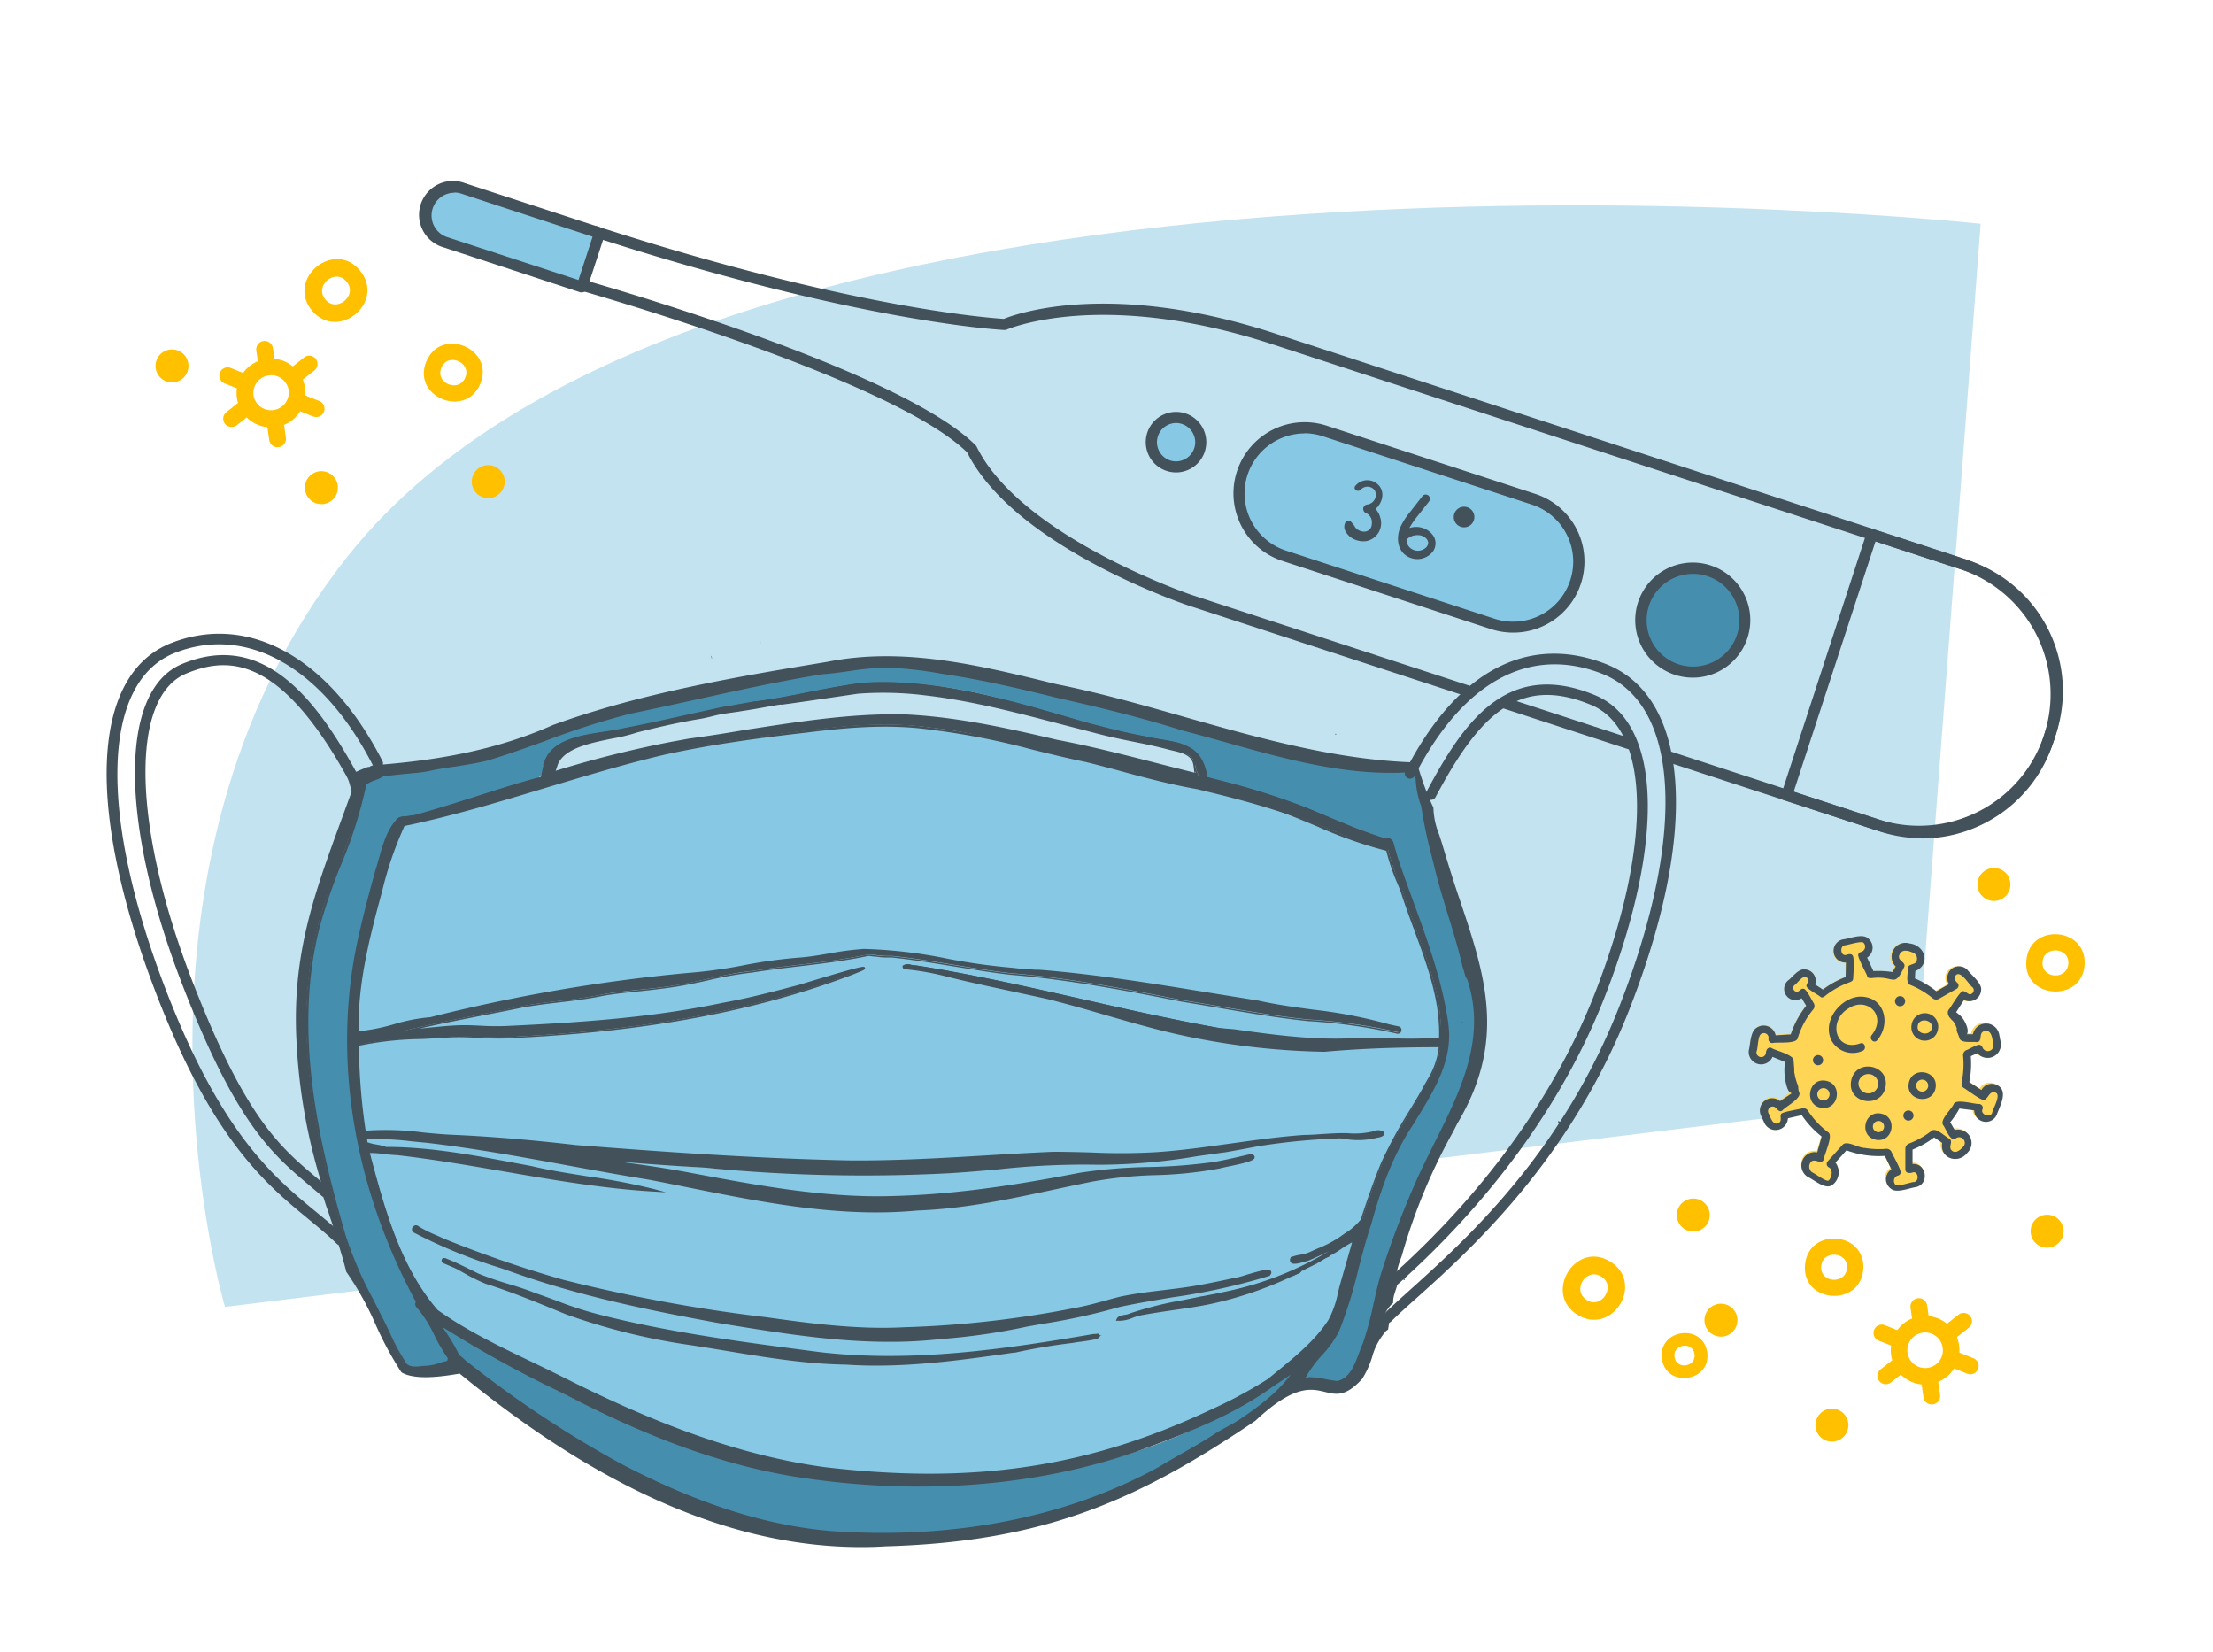 <svg xmlns="http://www.w3.org/2000/svg" viewBox="0 0 400 298.6"><defs><style>.cls-1{fill:#c3e3f1;}.cls-2{fill:#42515a;}.cls-3{fill:#87c8e4;}.cls-4{fill:#458ead;}.cls-5{fill:#ffc000;}.cls-6{fill:#c3e3f2;}.cls-7{fill:#468ead;}.cls-8{fill:#ffd555;}</style></defs><g id="Layer_1" data-name="Layer 1"><path class="cls-1" d="M358,40.44S130,15.8,62.82,100.57c-45.18,57-22.21,135.65-22.15,135.62L346,198.8"/><path class="cls-2" d="M346.88,151.25a25.56,25.56,0,0,1-8-1.29L214.93,109.47h0c-1.29-.43-31.62-10.74-40.11-27.7-13.65-13.4-70.06-29.32-70.63-29.48a1,1,0,0,1-.61-.49,1,1,0,0,1-.07-.78l3.11-9.49a1,1,0,0,1,1.25-.64c45.46,14.72,71,16.58,73.57,16.74,2.24-.91,19.33-7.06,49.06,2.65l124.37,40.65a25.8,25.8,0,0,1-8,50.32ZM215.55,107.57l123.91,40.49a23.79,23.79,0,1,0,14.78-45.23L229.87,62.18c-15.93-5.2-28.1-5.64-35.51-5.09-8,.6-12.32,2.44-12.36,2.46a1,1,0,0,1-.44.09c-.26,0-25.89-1.27-73.36-16.54l-2.47,7.55c8,2.28,57.64,16.87,70.61,29.82a.7.7,0,0,1,.19.26c8,16.26,38.54,26.68,39,26.84Z"/><path class="cls-3" d="M224.54,85.48h0a11.87,11.87,0,0,1,15-7.59l37.7,12.32a11.85,11.85,0,0,1,7.58,15h0a11.84,11.84,0,0,1-14.95,7.58l-37.69-12.31A11.87,11.87,0,0,1,224.54,85.48Z"/><path class="cls-2" d="M273.5,114.33a12.88,12.88,0,0,1-4-.63l-37.69-12.32a12.85,12.85,0,0,1,8-24.44l37.7,12.32a12.85,12.85,0,0,1-4,25.07Zm-37.7-36a10.88,10.88,0,0,0-10.31,7.49h0a10.86,10.86,0,0,0,6.95,13.69l37.69,12.31a10.85,10.85,0,1,0,6.75-20.63l-37.7-12.32A11,11,0,0,0,235.8,78.3Z"/><circle class="cls-4" cx="305.98" cy="112.09" r="9.38"/><path class="cls-2" d="M306,122.47a10.4,10.4,0,1,1,4.68-1.13A10.31,10.31,0,0,1,306,122.47Zm0-18.76a8.38,8.38,0,0,0-2.61,16.34h0A8.38,8.38,0,1,0,306,103.71Z"/><circle class="cls-3" cx="212.57" cy="79.91" r="4.46"/><path class="cls-2" d="M212.57,85.38a5.54,5.54,0,0,1-1.7-.27,5.47,5.47,0,1,1,1.7.27Zm0-8.93a3.47,3.47,0,0,0-1.08,6.76h0A3.47,3.47,0,0,0,215.86,81a3.41,3.41,0,0,0-.2-2.64,3.46,3.46,0,0,0-2-1.73A3.57,3.57,0,0,0,212.57,76.45Z"/><path class="cls-3" d="M77.25,37.32h0A5.12,5.12,0,0,1,83.71,34l24.67,8.06-3.18,9.73L80.53,43.77A5.12,5.12,0,0,1,77.25,37.32Z"/><path class="cls-2" d="M105.2,52.83a1.06,1.06,0,0,1-.31,0L80.22,44.72A6.12,6.12,0,1,1,84,33.09l24.67,8.06a1,1,0,0,1,.64,1.26l-3.18,9.73a1.06,1.06,0,0,1-.5.58A1,1,0,0,1,105.2,52.83Zm-23.08-18a4.11,4.11,0,0,0-3.91,2.84,4.11,4.11,0,0,0,2.63,5.19l23.72,7.75,2.55-7.83L83.4,35A4,4,0,0,0,82.12,34.79Z"/><path class="cls-2" d="M347.45,151.49a24.64,24.64,0,0,1-7.75-1.25l-18-5.88,16-49,18,5.89a24.88,24.88,0,0,1,15.93,31.39l-.56,1.72a25,25,0,0,1-23.64,17.17Zm-23.24-8.41,16.11,5.26a22.88,22.88,0,0,0,28.87-14.64l.56-1.72a22.9,22.9,0,0,0-14.65-28.87L339,97.84Z"/><path class="cls-2" d="M246,88.45a1.63,1.63,0,0,1,2.49.18,1.77,1.77,0,0,1-1.28,2.54.84.84,0,0,0-.78.59.81.81,0,0,0,.37.91,1.79,1.79,0,0,1,1.15,1.49,2.4,2.4,0,0,1-.05.88,1.29,1.29,0,0,1-.49.77,1.51,1.51,0,0,1-.73.27,2.29,2.29,0,0,1-.9-.16,2.08,2.08,0,0,1-.86-.66c0-.07-.12-.2-.21-.36a5.56,5.56,0,0,0-.43-.5.65.65,0,0,0-1.16.15,1.63,1.63,0,0,0,.12,1.53,3.38,3.38,0,0,0,1,1.09,3.93,3.93,0,0,0,2.77.61,3.3,3.3,0,0,0,2.44-4.33,3.25,3.25,0,0,0-2.07-2.25v1.55c1.81-.6,3.23-3,2.06-4.75a2.79,2.79,0,0,0-4.49-.15c-.43.62.58,1.21,1,.6Z"/><path class="cls-2" d="M257.14,89.62l-2.26,2.9a12.41,12.41,0,0,0-1.77,2.77c-.74,1.77-.6,4.06,1.14,5.18a3.57,3.57,0,0,0,4.67-.7,2.55,2.55,0,0,0,.27-2.75,3.6,3.6,0,0,0-2-1.59,3.89,3.89,0,0,0-2.67.08c-.89.36-2,1.07-1.79,2.16a.56.56,0,0,0,.69.39c.58-.19.87-.69,1.39-1a3.05,3.05,0,0,1,1.51-.35c1.16,0,2.48,1.12,1.45,2.23a2.16,2.16,0,0,1-2.82.13c-1.1-.88-.79-2.55-.22-3.63a16.09,16.09,0,0,1,1.57-2.27l1.94-2.47a.81.81,0,0,0,0-1.1.79.79,0,0,0-1.1,0Z"/><path class="cls-2" d="M264.63,95.3a1.86,1.86,0,0,0,0-3.72,1.86,1.86,0,0,0,0,3.72Z"/><path class="cls-5" d="M308.58,244.39c-.81-5.35-8.94-4.17-8.19,1.18S309.33,249.75,308.58,244.39Zm-5.91.85c-.37-2.34,3.31-2.87,3.62-.52S303,247.6,302.67,245.24Z"/><circle class="cls-5" cx="331.12" cy="257.56" r="2.98"/><circle class="cls-5" cx="370.01" cy="222.51" r="2.98"/><circle class="cls-5" cx="311.06" cy="238.59" r="2.98"/><circle class="cls-5" cx="306.06" cy="219.59" r="2.98"/><path class="cls-5" d="M285.15,237.64c6.33,3.82,12.18-5.76,5.9-9.64S278.87,233.76,285.15,237.64Zm4.25-6.95c2.79,1.65.14,6-2.6,4.26S286.66,229,289.4,230.69Z"/><path class="cls-5" d="M348,250.24a6.21,6.21,0,0,1-.89-12.36h0a6.21,6.21,0,0,1,7,5.26,6.21,6.21,0,0,1-5.26,7A6.77,6.77,0,0,1,348,250.24Zm-.46-9.39h0a3.21,3.21,0,1,0,3,5.1,3.16,3.16,0,0,0,.6-2.38,3.19,3.19,0,0,0-3.64-2.72Z"/><path class="cls-5" d="M347.24,240.63a1.5,1.5,0,0,1-1.48-1.28l-.43-3a1.5,1.5,0,1,1,3-.43l.43,3a1.5,1.5,0,0,1-1.27,1.7Z"/><path class="cls-5" d="M342.94,243.51a1.4,1.4,0,0,1-.56-.11l-2.79-1.11a1.5,1.5,0,0,1,1.11-2.79l2.8,1.12a1.5,1.5,0,0,1-.56,2.89Z"/><path class="cls-5" d="M340.85,250.16a1.5,1.5,0,0,1-.93-2.68l2.36-1.86a1.5,1.5,0,1,1,1.86,2.35l-2.36,1.87A1.56,1.56,0,0,1,340.85,250.16Z"/><path class="cls-5" d="M349.15,253.82a1.5,1.5,0,0,1-1.48-1.29l-.43-3a1.5,1.5,0,1,1,3-.43l.43,3a1.5,1.5,0,0,1-1.27,1.7Z"/><path class="cls-5" d="M356.14,248.36a1.62,1.62,0,0,1-.56-.1l-2.79-1.12a1.5,1.5,0,1,1,1.11-2.79l2.8,1.12a1.5,1.5,0,0,1,.83,1.95A1.48,1.48,0,0,1,356.14,248.36Z"/><path class="cls-5" d="M352.6,242.11a1.53,1.53,0,0,1-1.18-.57,1.51,1.51,0,0,1,.25-2.11l2.37-1.86a1.5,1.5,0,0,1,1.85,2.36l-2.36,1.86A1.54,1.54,0,0,1,352.6,242.11Z"/><path class="cls-5" d="M49,77.24a6.21,6.21,0,0,1-.89-12.36h0a6.21,6.21,0,0,1,1.78,12.3A6.77,6.77,0,0,1,49,77.24Zm-.46-9.39a3.23,3.23,0,0,0-2.72,3.64,3.22,3.22,0,0,0,6.37-.92,3.24,3.24,0,0,0-1.26-2.12,3.19,3.19,0,0,0-2.39-.6Z"/><path class="cls-5" d="M48.24,67.63a1.5,1.5,0,0,1-1.48-1.28l-.43-3a1.5,1.5,0,0,1,3-.43l.43,3a1.5,1.5,0,0,1-1.27,1.7Z"/><path class="cls-5" d="M43.94,70.51a1.4,1.4,0,0,1-.56-.11l-2.79-1.11A1.5,1.5,0,0,1,41.7,66.5l2.8,1.12a1.5,1.5,0,0,1-.56,2.89Z"/><path class="cls-5" d="M41.85,77.16a1.5,1.5,0,0,1-.93-2.68l2.36-1.86A1.5,1.5,0,1,1,45.14,75l-2.36,1.87A1.56,1.56,0,0,1,41.85,77.16Z"/><path class="cls-5" d="M50.15,80.82a1.5,1.5,0,0,1-1.48-1.29l-.43-3a1.5,1.5,0,0,1,3-.43l.43,3a1.5,1.5,0,0,1-1.27,1.7Z"/><path class="cls-5" d="M57.14,75.36a1.62,1.62,0,0,1-.56-.1l-2.79-1.12a1.5,1.5,0,1,1,1.11-2.79l2.8,1.12a1.5,1.5,0,0,1,.83,2A1.48,1.48,0,0,1,57.14,75.36Z"/><path class="cls-5" d="M53.6,69.11a1.53,1.53,0,0,1-1.18-.57,1.51,1.51,0,0,1,.25-2.11L55,64.57a1.5,1.5,0,0,1,1.85,2.36l-2.36,1.86A1.54,1.54,0,0,1,53.6,69.11Z"/><path class="cls-5" d="M336.79,229.38c.44-6.89-10-7.62-10.54-.73S336.28,236.27,336.79,229.38Zm-7.6-.52c.17-3,4.91-2.7,4.66.32S328.94,231.88,329.19,228.86Z"/><circle class="cls-5" cx="58.09" cy="88.13" r="2.98"/><circle class="cls-5" cx="31.09" cy="66.13" r="2.98"/><circle class="cls-5" cx="88.25" cy="87.04" r="2.98"/><path class="cls-5" d="M56.34,56.08c4.7,5.7,13.4-1.39,8.76-7.14S51.7,50.33,56.34,56.08Zm6.32-5.15c2.08,2.48-1.86,5.7-3.88,3.16S60.64,48.39,62.66,50.93Z"/><path class="cls-5" d="M86.79,69.43c2.71-6.35-6.93-10.51-9.7-4.18S84,75.76,86.79,69.43Zm-7-3c1.16-2.8,5.53-.92,4.29,1.85S78.56,69.18,79.8,66.42Z"/><path class="cls-5" d="M376.79,174.38c.44-6.89-10-7.62-10.54-.73S376.28,181.27,376.79,174.38Zm-7.6-.52c.17-3,4.91-2.7,4.66.32S368.94,176.88,369.19,173.86Z"/><path class="cls-6" d="M289.66,121.74c-14.17-5.51-26.05,2.34-34.38,18.58l3.57,3.86c.66-1.16,1.35-2.31,2-3.47,2.82-4.79,5.75-9.45,10.3-12.81,9.42-7,19.9-3,24,7.55,4.79,12.42-1.88,26.35-5.29,38.32-.29,1-.6,1.95-.94,2.91l4.55,4.92C305.67,150.22,303.82,127.24,289.66,121.74Z"/><path class="cls-3" d="M165.4,174.66c20.34,3.06,40,9.38,60.49,12.09,11.41,1.88,22.94.87,34.37,1.49.56-9.45-4.16-18.25-6.92-27.09v0a48.92,48.92,0,0,1-2.62-7.52,16.89,16.89,0,0,1-1.66-.43c-11.6-3.88-22.69-9.12-34.85-11.21-18.23-3.65-36.16-10.65-55-10.87a260.71,260.71,0,0,0-39.72,5.14c-15.73,3.59-30.74,9.88-46.65,12.65-4.62,12.11-8.39,25.2-8.28,38.32,14.16-2.36,28.07-6.19,42.39-8l1.32-.24h-.12c4.83-.86,9.44-1.05,14.29-2h-.12c7.75-1.43,15.46-3.2,23.32-3.85,1.25.29,12-2.82,9.79-.36-6.95,1.29-14.09,1.73-21.06,2.82-8.42,1.8-16.94,3.13-25.51,4.09h.1c-4.55,1-9.37,1.23-13.92,2h.1c-1.54.28-3,.59-4.48.86h0c-6,1.33-12.1,2.26-18,3.83a144.8,144.8,0,0,1,19.63-.74c12.81-.61,25.66-1.5,38.32-4.17,2.42.27,33.91-9.55,22.75-5.33-19.26,7.2-39.59,10.14-60,11.21-9.52.33-19.29-.57-28.69,1.47A111.66,111.66,0,0,0,65.9,204.7c29.17.55,58.07,5.25,87.3,5.34,13.08.25,26-1.32,39.06-1.52,5.68,0,11.37.49,17,0,8.87-.63,17.6-2.48,26.47-3.1,4.25-.44,8.57.11,12.75-.71h0c1.46-.51,2.34.52.43.75h0c-2.2.69-4.39.38-6.61.12A117.13,117.13,0,0,0,227.25,207h0c-2,.38-4.11.78-6.15,1.12l.12,0c-8.6,1.22-17,2.58-25.76,2.21-8.42-.22-17,1.37-25.36,1.58-26.36,1.26-52.8-1.47-78.95-4.42,11.4,1.74,23,2.76,34.34,4.85,12.23,2.41,24.55,4.59,37,4.06,11-.32,21.94-2.08,32.67-4.15,8.06-1.43,16.05-.66,24.19-1.94,6.74-1.76,11.58-1.63,1.07.69-7.66,1.64-15.34.77-23,2.37-10,2-20,4.69-30.28,5.13-16.75,1.77-33.37-2.26-49.67-5.45-13.81-2.21-27.41-5.3-41.33-6.79h0a56.73,56.73,0,0,0-10.11-.48c2.46,10.88,5.56,22.62,12.91,31.25,6.95,5,14.92,8.25,22.5,12.07,15,7.57,30.81,14.08,47.55,16.37,23.7,3.14,48.09.26,69.68-10.29h0c8.39-3.69,16.66-9.05,21.8-16.79,0,0,0,.1-.07.13.89-.94.94-2.35,1.33-3.56,1.08-4.28,2.29-8.28,3.61-12.55-1.17,1.05-12.25,8-12,4.91a25.68,25.68,0,0,0,9.9-4.43c.84-.84,2.26-1.12,2.68-2.2,1.15-3.54,2.32-7,3.78-10.51,2.3-5.32,5.71-10.06,8.43-15.15l0,0a13.48,13.48,0,0,0,2.06-6.35,25.57,25.57,0,0,0-6.88,0,118,118,0,0,1-32.73-.59c-10.38-1.6-20.18-5-30.25-7.65-6.38-1.52-12.83-2.7-19.18-4.3C169.69,175.73,159,174.21,165.4,174.66Z"/><path class="cls-7" d="M264.8,175.33v0c-.05-.23-.14-.45-.21-.68l0,.11c-1.37-6-3.63-11.95-5.07-17.92h0c-1-3.79-1.85-7.4-2.45-11.26a15.25,15.25,0,0,1-.93-4.62.22.22,0,0,0,0,.08,7.69,7.69,0,0,0-.22-1.82c-14.11,1.34-27.65-3.63-41.1-7.15A415.52,415.52,0,0,0,172,121.84l.23,0-.62-.11,0,0a96.69,96.69,0,0,0-10.86-1.33c-11.48.54-23,3-34.13,5.74-6,1.12-11.92,2.11-17.74,4-7.2,1.82-13.87,5.13-21,7.07a195.56,195.56,0,0,1-21.7,3c-1.24,9.56-6.42,18.21-8.69,27.52-4.54,18.38-.4,37.59,4.76,55.4,0,0,0,0,0-.06,2.63,8,6.82,15.36,10.71,22.76,1.31,2.5,5.49.7,7.64.27h0c.21-.06.42-.14.63-.22a1,1,0,0,1,.29-.87c-1.7-2.76-3.16-5.87-5.15-8.36-.53-.38-1.51-1.15-.64-1.7C64,214.55,59.81,189.76,65.62,166.79c1.1-4.48,2.21-9,3.63-13.35,1-2.46,1.63-6,4.92-5.81h0l1-.19h-.08c5.61-1.23,11-3.74,16.56-5.07,3.52-1.2,6.88-.63,7.18-5.14l0,0c2.65-5.09,9.93-4.27,14.79-5.64q9-1.76,17.93-3.31c19.65-3.83,26.84-7.34,47.53-2.47,7.19,1.81,14.23,4.15,21.43,5.92,4.36,1.21,8.78,1.75,13.2,2.78,2.62.68,4.09,3.48,4.39,6,10.8,2.31,20.82,6.9,31.11,10.73l1.33.45c1.4-.55,1.33,1.85,1.75,2.69l-.07,0c3.37,10.28,8,20.32,9.42,31.12v0c.71,6.57-3.09,12.17-6.34,17.53-3.69,5.54-5.94,11.86-7.67,18.22-2.15,6.36-3.18,13.14-5.79,19.32-1.54,3.2-4.78,5.44-6.23,8.75,7.42.39,8,2.08,10.87-6,2.3-7,3.2-14.27,6.27-21C257.34,206.85,271.74,192.15,264.8,175.33Z"/><path class="cls-7" d="M73,246.05l0-.08,0-.06Z"/><path class="cls-7" d="M234.64,247.23c-1.55,1.19-2.88,2.08-4.6,3.19l.06,0c-24.72,16.35-56.16,20.86-85.14,16.5-23.79-3.94-45.3-15.56-65.76-27.78h0c1.82,2.32,2.72,5.23,5,7.09L84,246a195.33,195.33,0,0,0,28.54,19l0,0c17.37,9.54,37.09,14.08,56.86,11.89a103.6,103.6,0,0,0,50.58-17.59l-.05,0c1.54-1,2.8-1.52,4.37-2.51l-.08,0C228.12,254.08,232.18,251.38,234.64,247.23Z"/><path class="cls-1" d="M161.63,114.11a40.36,40.36,0,0,0-4.68.16H157c-4.58.63-9.14,1.37-13.71,2h.1l-.51.06a0,0,0,0,0,.05,0c-3.12.49-6.58,1.1-9.75,1.58h.07c-6,1.63-28.8,4.32-30.74,9.32v0c0,.1-.07.21-.11.31l0,0c-.15.47-.34,1-.48,1.43a196.46,196.46,0,0,1,21.56-5.42h-.06c1-.16,2-.36,2.92-.53h-.09c12.65-1.75,25.34-4.67,38.17-4.52,18.35,1,36.22,6.51,53.95,10.71-.08-.59-.46-1.11-.52-1.69v0c-.3-2.4-2.88-2.61-4.79-3.13-4.3-1.12-8.61-1.76-12.89-2.89-10.25-2.58-20.45-5.67-31-6.88h0a57.55,57.55,0,0,0-7.65-.46"/><path class="cls-7" d="M73.67,232.77a.28.28,0,0,0-.15.25c-2,.81,1.69,5,2.45,6.1h0a.48.48,0,0,0,.57-.27c.33,1,1.49.87,1.13-.24-1.47-1.66-1.88-5.28-4-5.84"/><path class="cls-1" d="M260,126.86c-.67,0-.79,2.44-.06,1.86,0-.49.84-1.81.06-1.86"/><path class="cls-1" d="M259.42,127.16c-.21.41-.53,1.48.15,1.57.41,0,.68-2.5-.15-1.57"/><path class="cls-1" d="M259.72,126.71a2.16,2.16,0,0,0-.36,1.91c.54.66,1.09-2.23.36-1.91"/><path class="cls-1" d="M259.34,127.8c0,.56-.34,1.7.21,2,.36-.07.39-2.89-.21-2m.4.54v0"/><path class="cls-1" d="M259.28,128.1c0,.4-.32,1.75.44,1.29.16-.37.23-2.17-.44-1.29"/><path class="cls-7" d="M250.15,150.5c-.71,1,1,1.6,1.53,2.21.19.73,1.4,3.59,1.72,1.58-.76-1.39-1.59-3.52-3.25-3.79"/><path class="cls-3" d="M80.94,153.77c-2.7.5-5.52.74-8.17,1.34-3.32,3.64,13.78.58,8.17-1.34"/><path class="cls-7" d="M68,147.94c-.53.78-3.47,9.14-1.19,7.59.21-1.13,4.15-9.25,1.19-7.59"/><path class="cls-2" d="M253.62,231.21l.17-.17Z"/><path class="cls-2" d="M253.79,231.37l-.34-.32.17-.17.34.32-.14.15Z"/><path class="cls-2" d="M281.9,202.7l-.11.19Z"/><polygon class="cls-2" points="282 203.01 281.58 202.78 281.59 202.76 281.67 202.62 281.67 202.62 281.69 202.59 282.1 202.82 282 203.01"/><path class="cls-2" d="M250.94,237.83l-.53.41h0l-.85.66h0c.08-.39.16-.77.25-1.16h0a7.67,7.67,0,0,1,1.5-2.23l.17-.15a.57.57,0,0,0,0-.14,5.28,5.28,0,0,1,.19-1.27l.35-1.23c-.34.27-.67.55-1,.82.64-1.78,1-3.64,1.59-5.44l0,0h0c.15-.43.3-.85.46-1.28a106.72,106.72,0,0,1,9.18-22.28c.31-.57.61-1.14.9-1.72,11.1-18.63,2.29-32.1-2.81-50.56h0a.14.14,0,0,1,0-.06v0l-.27-.82.07.22-.24-.77a14.36,14.36,0,0,1-1.08-4.9,49.07,49.07,0,0,1-2.94-8c-22.38-.67-43.37-9.82-65.18-14.17-13.41-3.29-27.32-6.77-41.11-4h0C132.9,122.56,116,125.42,100,131.19c-9.89,4.4-20.43,6.36-31.16,7.2-.06-.1-.12-.2-.17-.3-.58.17-1.15.37-1.71.57l0,.07h0l-.62.14c-1.15.44-2.27.94-3.4,1.49h0c.34.86.54,1.78.8,2.68C58,159,52.81,170.78,53.79,188.38a103.71,103.71,0,0,0,5.06,27.19c-.24-.27-.46-.54-.69-.81.32,1.06.64,2.12,1,3.18.19.55.39,1.09.58,1.64h0v0c.42,1.21.82,2.42,1.15,3.66.67,2.1,1.31,4.22,1.86,6.37,4.13,5.53,6.07,12.46,10,18.17,2.54,1.45,7.6.66,10.42.16,21.6,17.71,48,32.85,76.82,31.26,27.55-.78,44.15-7.45,66.68-22.66l-.14.09c12.65-11.94,12.81-.38,19.35-7.62,1.89-2.74,2-6.38,4.43-8.76.09-.05.17-.12.26-.18C250.66,239.35,250.79,238.59,250.94,237.83Zm-26.72,18.9,0,0c-1.54,1-2.86,1.56-4.34,2.5h0c-3.37,2.17-6.94,4-10.34,6.09-17.91,9.83-39,13-59.19,11.61-13.41-1-26.05-5.82-37.89-12h0A197.09,197.09,0,0,1,84,246l.11.1-.09-.08.08.09A10.07,10.07,0,0,0,82.85,245h0a50.62,50.62,0,0,0-3.66-6h0c7.7,5.11,16.13,9.19,24.34,13.34,12.63,6.47,25.67,11.75,39.78,14.14,20.59,3.33,42.28,2.43,62.12-4.43,8.55-3.11,17.27-6.39,24.64-11.77l0,0c1.61-1.05,2.88-1.85,4.31-3C231.85,251.34,228.05,254.12,224.22,256.73ZM96,211c-8.73-1.62-17.33-3.44-26.25-3.45-1.1-.44-2.41-.42-3.53-.91,0-.3-.12-.58-.16-.88a57.45,57.45,0,0,1,10.09.48h0l.92.08h0c13.59,1.58,26.9,4.52,40.4,6.7,15.88,3.07,32.06,7.09,48.39,5.54,10.72-.38,21.11-3.13,31.56-5.22,7.65-1.59,15.33-.73,23-2.37,1.34-.39,7.84-1.37,5.73-2.15-2.25.55-4.53,1.07-6.8,1.46-8.14,1.28-16.12.51-24.19,1.94a204.85,204.85,0,0,1-33.67,4.2c-12.54.4-24.92-2-37.25-4.31-10.9-2-22.1-3-33.06-4.64h0c12,1.65,24.19,2.66,36.31,3.37a294.17,294.17,0,0,0,44.13,1c8.89-.51,17.94-1.88,26.88-1.52,7.7.19,15.08-1.22,22.68-2.22h0c2-.34,4.1-.73,6.14-1.12h0a115.4,115.4,0,0,1,15.09-1.46c2.21.25,4.4.59,6.59-.12h0c1.89-.25,1.14-1.24-.43-.74h0a15,15,0,0,1-5,.4c-2.57-.05-5.15.27-7.72.31-8.87.62-17.6,2.48-26.47,3.1-6.29.5-12.55-.07-18.88-.05-12.45.52-24.73,1.71-37.2,1.55-16.49-.34-32.71-1.48-49.13-2.77-7.5-.86-15.23-1.55-22.9-1.87-5.06-.29-10.24-1.27-15.26-.7h0a111.52,111.52,0,0,1-1.26-15.78c5.4-1.33,11.2-1.06,16.69-1.51,4-.18,8,.46,12,0,20.46-1.07,40.79-4,60.05-11.2,8.84-3.43-7.47,1.63-9.1,2.1-4.56,1.22-9.05,2.39-13.66,3.22h0c-12.67,2.67-25.53,3.57-38.35,4.17-3.33.26-6.57-.22-9.93-.08-3.2.15-6.47.64-9.69.83h0c7.41-1.88,15-3.13,22.44-4.69h0c4.54-.77,9.34-1,13.88-2h0c4.19-.73,8.55-.89,12.75-1.58,4.75-.71,9.38-2.17,14.19-2.64,7-1.11,14.11-1.52,21-3,1.14.06,2.26.31,3.4.29h.88c7.18.75,14.28,2.31,21.47,3.12,10.4.83,20.72,2.85,30.95,4.87,7.63,1.2,15.14,2.71,22.84,3.5a98.21,98.21,0,0,1,16.13,2.28.44.44,0,0,0,.19-.86c-.61-.12-1.21-.25-1.81-.39-7.62-2.3-15.68-2.46-23.41-4.2-13.23-2.07-26.37-4.53-39.7-5.59h0l-.48-.05h0c-1.43-.12-2.88-.18-4.31-.36h0c-9-.6-17.85-3.44-26.87-3.41h-.12c-3.83.21-7.62,1.25-11.47,1.55-6.85.4-13.45,2.4-20.3,2.79a310.06,310.06,0,0,0-46.54,8c-4.19.2-8.74,2.32-13.16,2.55-.24-8.26,1.75-16.36,3.86-24.26,1.25-4.55,2.35-9.06,4.43-13.29,15.93-3.28,31.32-9.23,47.22-13,8.59-1.85,17.14-2.93,25.8-4,7.31-.9,14.69-1.54,22.07-.53,9.57,1,18.87,4,28.26,5.9,6.71,1.65,13.35,3.72,20.14,4.91,5.4,1.3,10.71,2.62,16,4.44,6.1,2.26,12,5.27,18.37,6.73h0a47.42,47.42,0,0,0,2.62,7.51v0c2.74,8.74,7.33,17.4,6.95,26.74-5.25.5-10.52-.13-15.83.08-8,.38-16.22-.92-24.19-2-18.45-3.29-36.4-8.43-54.87-11.33-.65.07-1.58-.46-2.07,0a.24.24,0,0,0,.25.28,47.61,47.61,0,0,1,7.6,1.34c6,1.51,12.15,2.68,18.23,4.06,8.83,2.2,17.38,5.23,26.37,7a133.88,133.88,0,0,0,23.53,2.52c6.89-.62,14-.89,20.89-.82a13.41,13.41,0,0,1-2,6.11s0,0,0,0c-2.72,5.09-6.13,9.83-8.43,15.16-1.43,3.44-2.59,6.83-3.71,10.29a15.66,15.66,0,0,1-3.68,3.08,29.84,29.84,0,0,1-5.55,2.82c-1,.53-2.36.51-3.42.94-.64,1.56,2.27.38,2.94.26a35.48,35.48,0,0,0,8.2-4.59c-.23.22-.58.39-.69.7-6.57,5.31-14.71,8.23-22.88,10h0l-1.53.33c-.74.13-1.47.26-2.2.41l.17,0c-4.37,1-8.87,1.59-13.08,3.1-.65.46-2.06.23-2.34,1,1.41.2,3.18-1,4.74-1.1l-.09,0c4.11-.77,8.28-1.14,12.36-2a67.07,67.07,0,0,0,14.28-4.88.3.3,0,0,0,.22-.06h0c.12-.06.25-.11.37-.18l-.06,0,1-.5h0l.21-.11h0l0,0h0l.48-.25h0c.34-.19.69-.34,1-.51h0l.06,0h0l.27-.14-.06,0a28.45,28.45,0,0,0,3.31-1.88h0c1.69-.75,3.05-2,4.74-2.75-.8,2.7-1.52,5.07-2.26,7.72-.67,2.28-1,4.71-2.2,6.78-2.82,4.39-7.1,7.51-11.07,10.82h0a80.79,80.79,0,0,1-10.57,5.65h0c-23.14,10.88-44.43,13.28-69.68,10.29-16.74-2.29-32.5-8.8-47.55-16.37-7.6-3.83-15.61-7.14-22.57-12.12-6.91-8-9.73-18.85-12.42-28.91a1.76,1.76,0,0,0,.3.1c1.68,0,3.35.38,5,.41,15.41,1.76,31,5.7,46.35,6.59C111.22,213.27,103.27,212.68,96,211Zm4.38-72.59h0c0-.09.07-.19.11-.29,1.88-4.24,10.45-4.34,14.46-5.83,3.77-1,7.56-1.82,11.39-2.45h-.08c1.66-.26,3.26-.81,4.93-1h0c.93-.14,1.85-.25,2.77-.4l-.14,0,1.37-.22-.14,0,.36-.06h0l.15,0h0c1.77-.27,3.67-.67,5.4-.92h0l.41,0h0c4.57-.6,9.11-1.32,13.68-2h0a61.93,61.93,0,0,1,12.32.3h0c10.52,1.21,20.72,4.3,31,6.88,4.28,1.14,8.59,1.77,12.9,2.89,1.9.52,4.47.73,4.78,3.12v0c.05.58.43,1.1.52,1.68h0c-8.32-2-16.93-4.48-25.45-6.08-9.58-2.26-19.14-4.37-29.06-4.63-12.63-.05-25.1,2.78-37.55,4.51h0l-2.9.53h0A197,197,0,0,0,100,139.79h0c.13-.47.33-.95.48-1.42ZM241.75,249.81c-1.94-.15-4.17-.93-6.18-.62h0c1.45-3.32,4.69-5.55,6.23-8.76,2.61-6.18,3.64-13,5.79-19.31,1.73-6.36,4-12.69,7.67-18.23,3.25-5.35,7.06-10.95,6.34-17.52h0c-1.4-10.8-6-20.84-9.42-31.11h0l.07.05c-.23-.78-.44-1.51-.67-2.31a.67.67,0,0,1-.12-.06h0a.61.61,0,0,0-.95-.32h0c-4.9-1.56-9.57-3.63-14.32-5.59a141.13,141.13,0,0,0-18.13-5.6h0c-1-6.63-5.24-6.06-10.52-7.23-4-.68-7.95-1.74-11.88-2.79-12.9-3.79-26-7.82-39.63-7-6.56.81-13,2.53-19.52,3.38l.15,0-.24,0-1,.19.08,0-.13,0,.08,0c-1,.19-2,.34-3,.55h0l-1.67.29h0c-6,1.27-12,2.71-18.12,3.87-4.24,1-11.94.89-13.88,5.45h0c-.44,1.09-.49,2.2-.88,3.3h0c-7.67,2-15.19,4.84-22.83,6.91h0l-1,.19h0c-.72.29-1.85,0-2.31.65h0c-2.22,2.37-2.8,6.14-3.8,9.18-1,3.42-1.87,6.83-2.66,10.29-5.55,22.76-1,47,10.1,67.53a.61.61,0,0,0,.11.9c2.29,2.48,3.36,6,5.35,8.79h0l.32.51a1,1,0,0,0-.08.56h0c-.21.07-.42.15-.63.21h0a15.9,15.9,0,0,1-4.13.85c-1.28.22-2.9.33-3.5-1.09-1.71-2.67-2.86-5.64-4.36-8.43-2.32-4.72-4.9-9.3-6.36-14.37a.64.64,0,0,1,0,.07c-5.15-17.77-9.28-36.92-4.8-55.26,2.18-8.93,7-17.24,8.55-26.31.9-.8,2.24-.92,3.18-1.6,2.87-.41,5.76-.55,8.6-1,3.31-.73,6.82-.95,10.1-1.75,8.73-2.58,17.11-6.39,26-8.51,11.63-2.37,23.16-5.29,34.9-7.15,3.74-.27,7.62-1.17,11.29-1.19a80.09,80.09,0,0,1,11.55,1.32l0,0,.51.09-.12,0c6.45,1,12.82,2.51,19.16,4.08,7.6,1.73,15.23,3.56,22.69,5.91,13.65,3.52,27.29,8.6,41.59,7.49a2.4,2.4,0,0,1,.75,1.69v0a16.14,16.14,0,0,0,1,4.74,104.64,104.64,0,0,0,2.41,11.13h0c1.44,6,3.67,11.85,5,17.82.06.22.14.44.2.66h0c5.68,13.57-2.69,25.37-8.2,37.36A164,164,0,0,0,250,229.79c-1.34,4.26-1.9,8.81-3.41,13C245.43,245.26,244.81,249.14,241.75,249.81Z"/><path class="cls-2" d="M155.69,279.6c-23.09,0-46.9-10.29-72.61-31.36-3.64.63-8.08,1.17-10.48-.2l-.08-.08a63,63,0,0,1-4.65-8.63,55.18,55.18,0,0,0-5.31-9.53l0-.09c-.48-1.87-1.05-3.83-1.86-6.35-.28-1.07-.63-2.19-1.14-3.65l0-.05c-.19-.55-.38-1.1-.58-1.64-.34-1.07-.67-2.13-1-3.2l-.32-1.08.66.78a103.5,103.5,0,0,1-4.72-26.13c-.87-15.77,3.12-26.66,8.18-40.44.58-1.6,1.18-3.23,1.78-4.9-.07-.25-.13-.5-.2-.74a16.3,16.3,0,0,0-.56-1.84l-.08-.2.18-.1c1.21-.58,2.32-1.07,3.45-1.51l.24-.06.2,0,.15-.12c.63-.23,1.19-.42,1.72-.58l.18-.05.19.33c12.3-1,22.14-3.25,30.93-7.16,16.27-5.9,34-8.83,49.63-11.42h0c13.7-2.74,27.47.64,40.79,3.91l.43.11c7.89,1.57,15.81,3.81,23.46,6,13.48,3.81,27.41,7.76,41.67,8.18h.17l.05.17a48.74,48.74,0,0,0,2.93,8l0,.09a13.86,13.86,0,0,0,1.06,4.83l.25.79h0l.2.62h0l.25.83,0,0c1,3.36,2,6.56,3.07,9.67,4.53,13.54,8.44,25.24-.51,40.25-.28.56-.58,1.15-.89,1.72a105.24,105.24,0,0,0-9.16,22.23c-.16.42-.31.83-.45,1.24h0c-.23.73-.43,1.48-.62,2.2s-.44,1.66-.71,2.49h0l1-.76L252,234a5,5,0,0,0-.19,1.21l0,.28-.25.19a7.54,7.54,0,0,0-1.41,2.12l0,.16c0,.12,0,.23-.07.34l.33-.24.27-.21.26-.2.49-.36-.07.37.67-.29-.73.59c-.14.67-.26,1.39-.39,2.21l0,.1-.18.13-.17.11a11.84,11.84,0,0,0-2.56,4.77,16.12,16.12,0,0,1-1.79,3.92c-3,3.27-4.7,2.85-6.71,2.36-2.49-.61-5.59-1.36-12.59,5.21l0,0c-20.86,14.08-37.69,21.87-66.8,22.69C158.55,279.56,157.12,279.6,155.69,279.6ZM83.21,247.74l.08.07c27.25,22.34,52.33,32.55,76.66,31.2,28.93-.81,45.68-8.53,66.39-22.5,7.25-6.85,10.5-6.06,13.11-5.42,2,.48,3.48.85,6.23-2.19a16,16,0,0,0,1.72-3.78,12.26,12.26,0,0,1,2.71-5l.18-.12,0,0q.13-.86.27-1.59l0,0-.46.35-.39.3-.38.3v-.11l-.1.05.07-.36-.64.27.69-.51c.07-.28.13-.57.19-.85l.06-.24a7.92,7.92,0,0,1,1.54-2.3l.13-.11,0-.07a4.59,4.59,0,0,1,.2-1.28l.14-.51a5.37,5.37,0,0,1-.45.35l-.63.49.27-.75c.38-1.05.67-2.15.95-3.21.2-.71.39-1.45.62-2.18h0c.15-.44.31-.86.47-1.29a106.16,106.16,0,0,1,9.2-22.31c.31-.57.6-1.14.89-1.72,8.84-14.84,5-26.44.47-39.87-1.12-3.36-2.29-6.84-3.3-10.51v0h0l-.27-.83h0l-.17-.55a14.27,14.27,0,0,1-1.09-4.92,50.67,50.67,0,0,1-2.22-5.59v.16a2.35,2.35,0,0,1,0,.26v0a15.93,15.93,0,0,0,1,4.68,80,80,0,0,0,1.89,9c.18.71.36,1.43.53,2.15l.07.29h0c.68,2.78,1.54,5.58,2.37,8.29.93,3,1.89,6.15,2.6,9.25l.08.24c0,.12.08.24.11.36h0c4.78,11.42-.35,21.68-5.32,31.61-1,1.95-2,4-2.88,5.94a159.3,159.3,0,0,0-6.6,17.15c-.61,1.92-1.07,3.95-1.5,5.9a63,63,0,0,1-1.92,7.15c-.26.56-.49,1.17-.72,1.81-.83,2.24-1.77,4.77-4.27,5.32h-.07c-.7-.06-1.41-.19-2.17-.33a12.47,12.47,0,0,0-4-.3l-.27.05v-.05h-.12l.15-.36a19.37,19.37,0,0,1,3.22-4.59,19,19,0,0,0,3-4.14,78.88,78.88,0,0,0,3.49-11.23c.69-2.66,1.4-5.42,2.3-8.06,2.14-7.87,4.52-13.51,7.69-18.28l.73-1.18c3-5,6.16-10.07,5.6-16l0-.18c-1-7.77-3.75-15.28-6.4-22.54-1-2.79-2.08-5.67-3-8.53l-.31-.94.13.13-.12-.39-.31-1-.12-.06v-.15c0-.1-.16-.16-.22-.18a.42.42,0,0,0-.36.05l-.1.1-.12-.06c-4-1.27-7.88-2.9-11.66-4.48l-2.67-1.11a130.2,130.2,0,0,0-16.52-5.18l-1.75-.46v-.18c-.84-5.31-3.75-5.82-7.78-6.51-.82-.14-1.67-.29-2.56-.49-3.92-.66-7.81-1.7-11.57-2.71l-.32-.08-1.36-.4c-12.33-3.63-25.08-7.39-38.19-6.59-3.32.41-6.68,1.08-9.92,1.71s-6.37,1.26-9.59,1.67l-.07,0-.49.09-.45.09h-.06l-1.09.19-1.92.34h0l-.16,0-1.45.26h0c-2.27.47-4.52,1-6.77,1.47-3.71.83-7.55,1.68-11.35,2.41-1,.23-2.16.41-3.41.6-4.1.61-8.75,1.3-10.25,4.57l0,.12a9.21,9.21,0,0,0-.47,1.73,12,12,0,0,1-.41,1.56l0,.15h-.15c-4,1.06-8,2.33-11.79,3.57-3.58,1.14-7.29,2.33-11,3.33h0l-.58.11-.4.08a3.86,3.86,0,0,1-1,.17,1.7,1.7,0,0,0-1.17.34v.2l-.14,0c-1.59,1.75-2.3,4.28-3,6.72-.23.8-.44,1.55-.68,2.27-1.05,3.8-1.9,7-2.65,10.28-5.28,21.65-1.7,45.57,10.08,67.35l.08.15-.11.12a.38.38,0,0,0,.07.56A22,22,0,0,1,78.94,241a31.49,31.49,0,0,0,2.19,3.78l-.09.07.1-.06c.1.17.2.34.31.5l.07.11,0,.12a.8.8,0,0,0-.07.43V246h0v.11l-.35.13-.43.15h0c-.4.09-.79.2-1.17.32a9.28,9.28,0,0,1-3,.53c-.86.16-3,.52-3.7-1.23A48.63,48.63,0,0,1,70,240.83c-.5-1.07-1-2.17-1.6-3.22s-.89-1.8-1.34-2.69a68.62,68.62,0,0,1-5-11.66h0c-5.16-17.82-9.32-36.87-4.8-55.38a99.26,99.26,0,0,1,4-11.84,78.33,78.33,0,0,0,4.55-14.46v-.08l.07-.05a5.54,5.54,0,0,1,1.78-.94,6.12,6.12,0,0,0,1.41-.67l.1,0c1.27-.19,2.57-.31,3.81-.44,1.58-.16,3.21-.32,4.79-.59s3.16-.57,4.73-.8c1.78-.26,3.62-.52,5.36-.95,3.64-1.08,7.3-2.4,10.83-3.67a142.35,142.35,0,0,1,15.16-4.84c4-.81,8-1.7,11.87-2.55,7.52-1.66,15.3-3.37,23-4.6,1.58-.12,3.19-.34,4.75-.56a51,51,0,0,1,6.58-.64,66,66,0,0,1,9.52,1l-.05,0,2.47.39h0c6.12,1,12.09,2.33,19.17,4.08,8.51,1.93,15.63,3.68,22.71,5.92,2.68.69,5.42,1.45,8.07,2.2,10.81,3,22,6.16,33.43,5.28h.12l.08.09a5.59,5.59,0,0,1,.55.77l0-.11c-.16-.52-.31-1-.45-1.54-14.25-.46-28.16-4.39-41.6-8.2-7.65-2.16-15.56-4.4-23.44-6l-.45-.11c-13.26-3.26-27-6.63-40.58-3.9v0c-15.62,2.58-33.33,5.51-49.54,11.38-8.87,4-18.79,6.24-31.23,7.21h-.14l-.15-.26c-.4.12-.82.26-1.27.42l.06.11-.3.07-.41.09-.21.05c-1,.4-2.08.86-3.18,1.39.21.55.36,1.13.51,1.68.07.27.14.54.22.81l0,.08,0,.07c-.61,1.7-1.21,3.35-1.81,5-5,13.73-9,24.59-8.15,40.25a104.4,104.4,0,0,0,5,27.14l.36,1.13-.71-.85c.21.7.43,1.39.65,2.09.19.54.39,1.08.58,1.63h0v0c.52,1.49.87,2.63,1.15,3.7.81,2.49,1.38,4.45,1.86,6.32a56.87,56.87,0,0,1,5.33,9.58,62.41,62.41,0,0,0,4.58,8.52c2.61,1.44,7.94.51,10.22.11Zm153.36,1.14a16.84,16.84,0,0,1,3.07.38c.74.13,1.43.26,2.1.32,2.22-.52,3.1-2.91,3.88-5,.25-.66.47-1.28.73-1.83a59.44,59.44,0,0,0,1.9-7.07c.44-2,.89-4,1.51-5.94a163.37,163.37,0,0,1,6.62-17.21c.91-2,1.92-4,2.89-5.95,4.75-9.49,9.65-19.29,5.76-30.06V177l-.47-1.65a2.91,2.91,0,0,0-.12-.39l-.08-.26c-.72-3.1-1.67-6.22-2.6-9.23-.86-2.82-1.75-5.72-2.45-8.61l-.07-.29h0c-.15-.62-.31-1.24-.46-1.86a80.21,80.21,0,0,1-1.89-9,16.07,16.07,0,0,1-1-4.75h0a2.11,2.11,0,0,0-.63-1.43c-11.46.85-22.66-2.28-33.47-5.31-2.65-.74-5.38-1.51-8.07-2.2-7.07-2.23-14.18-4-22.69-5.91-7-1.74-13-3.1-19-4.06h0l-.47-.08h0l-1.56-.24a67.88,67.88,0,0,0-9.95-1.08,52.11,52.11,0,0,0-6.51.63c-1.57.22-3.19.45-4.76.56-7.72,1.23-15.48,2.94-23,4.6-3.89.85-7.91,1.74-11.87,2.55a142.68,142.68,0,0,0-15.1,4.82c-3.54,1.28-7.2,2.6-10.87,3.69-1.77.43-3.62.7-5.42,1-1.55.22-3.17.45-4.7.79s-3.25.44-4.83.6c-1.22.12-2.49.25-3.73.43a6.65,6.65,0,0,1-1.48.69,5.28,5.28,0,0,0-1.57.8,79.66,79.66,0,0,1-4.56,14.46,97.69,97.69,0,0,0-4,11.78c-4.49,18.38-.36,37.33,4.78,55.07h0a68,68,0,0,0,5,11.65c.45.89.9,1.78,1.34,2.68.57,1.06,1.1,2.17,1.61,3.23a48.43,48.43,0,0,0,2.74,5.18c.54,1.27,1.95,1.21,3.26,1a8.83,8.83,0,0,0,2.92-.52c.38-.1.75-.22,1.14-.31h0c.15,0,.29-.1.44-.15h0a1.21,1.21,0,0,1,.07-.37c-.08-.13-.17-.26-.25-.4a31.07,31.07,0,0,1-2.21-3.84,22.41,22.41,0,0,0-3.11-4.92.84.84,0,0,1-.32-.57.89.89,0,0,1,.1-.51c-11.77-21.85-15.34-45.84-10-67.56.75-3.28,1.61-6.49,2.66-10.3.24-.73.45-1.48.67-2.27.71-2.52,1.45-5.13,3.15-7l0-.15h.08a2.12,2.12,0,0,1,1.45-.46,4.84,4.84,0,0,0,.74-.11v0l.14,0,.24-.1v.05l.19,0,.44-.09.07,0c3.67-1,7.38-2.18,11-3.33,3.84-1.23,7.8-2.5,11.74-3.55a11.11,11.11,0,0,0,.34-1.38c.06-.29.12-.57.2-.87l-.17.17.46-1.1c1.54-3.62,6.6-4.38,10.67-5,1.24-.19,2.4-.36,3.38-.6,3.81-.72,7.64-1.57,11.34-2.4,2.25-.49,4.49-1,6.74-1.47h0l1.51-.26.14,0c.64-.13,1.29-.25,1.94-.36l1-.18h.05l.52-.09.48-.1.25,0h0c3.16-.42,6.34-1,9.42-1.65,3.25-.64,6.61-1.3,10-1.72,13.21-.81,26,3,38.37,6.6l1.67.49c3.75,1,7.64,2,11.54,2.7.89.2,1.74.34,2.55.48,4,.7,7.22,1.25,8.14,6.79l1.43.38a130,130,0,0,1,16.58,5.19l2.67,1.12c3.73,1.56,7.59,3.17,11.52,4.43a.84.84,0,0,1,.7-.05.79.79,0,0,1,.48.45l.08,0,.08.13.31,1.07c.12.41.23.81.35,1.23l.17.58,0,0c.88,2.65,1.86,5.32,2.8,7.91,2.55,7,5.17,14.17,6.28,21.64l0-.07.12,1.06c.67,6.16-2.55,11.41-5.65,16.48l-.73,1.19c-3.15,4.73-5.51,10.33-7.64,18.17-.9,2.64-1.6,5.39-2.29,8a79.81,79.81,0,0,1-3.52,11.3,19.52,19.52,0,0,1-3.06,4.26,20.23,20.23,0,0,0-3,4.13Zm-77,28.58q-4.54,0-9.2-.33c-11.28-.86-23.17-4.51-36.3-11.14l.17.15-1.84-1A196.06,196.06,0,0,1,84,246.29h0l-.25-.22a8.44,8.44,0,0,0-1-.84l-.08-.09a30.75,30.75,0,0,0-2.57-4.34L79,239.17l-.23-.36h.49l.07,0a206.69,206.69,0,0,0,21.72,12l2.6,1.3c14.73,7.55,27.35,12,39.71,14.13,21.93,3.55,43.37,2,62-4.42,7.55-2.75,16.94-6.17,24.56-11.72h0l.58-.37c1.32-.87,2.47-1.61,3.72-2.59l1.05-.83-.71,1.14c-2.51,4-6.4,6.85-10.17,9.42h0c-.78.5-1.51.9-2.22,1.28s-1.37.75-2.1,1.21h0c-2,1.28-4.07,2.46-6.09,3.61-1.41.8-2.86,1.63-4.26,2.48C195.34,273.38,178.16,277.46,159.58,277.46Zm-47-12.75c13.74,7.15,26.1,11.05,37.79,12,22,1.55,42.44-2.45,59.07-11.58,1.39-.84,2.85-1.67,4.26-2.48,2-1.14,4.08-2.32,6-3.59h0c.74-.47,1.46-.86,2.15-1.23s1.4-.77,2.16-1.25h0c3.36-2.28,6.81-4.78,9.27-8.13-.85.61-1.7,1.15-2.63,1.76l-.52.34h0c-7.67,5.6-17.11,9-24.7,11.8-18.71,6.47-40.23,8-62.24,4.44-12.41-2.1-25.07-6.6-39.85-14.17l-2.59-1.3A214.83,214.83,0,0,1,80,239.84c.16.24.32.47.47.71A31.64,31.64,0,0,1,83,244.89a10.6,10.6,0,0,1,1,.84l.12.11h0a196.85,196.85,0,0,0,26.55,17.83h0Zm55.4,2.14a161.3,161.3,0,0,1-19-1.19c-18.29-2.49-35.06-10.07-47.62-16.39-1.87-.94-3.8-1.87-5.66-2.76-5.74-2.76-11.68-5.61-16.94-9.38-6.89-8-9.69-18.46-12.4-28.59l-.25-.94.46.21a.81.81,0,0,0,.24.09h0a20.86,20.86,0,0,1,2.6.21c.78.09,1.57.18,2.35.2,6.44.73,13,1.86,19.37,3,8,1.36,16.14,2.77,24.17,3.43-3-.65-6.05-1.13-9.08-1.61-3.42-.54-7-1.09-10.31-1.88l-2.71-.51c-7.63-1.44-15.52-2.93-23.49-2.93l-.08,0a8.66,8.66,0,0,0-1.65-.41,9.19,9.19,0,0,1-1.9-.5l-.11-.05-.09-.46c0-.18-.07-.37-.09-.56l0-.25.25,0a44.57,44.57,0,0,1,8.19.3l1.92.19h0l.91.08c8.72,1,17.44,2.61,25.88,4.15,4.76.87,9.68,1.77,14.55,2.56,2.19.42,4.38.86,6.57,1.3,13.62,2.74,27.71,5.57,41.76,4.24,8.41-.3,16.73-2.08,24.79-3.81,2.21-.47,4.49-1,6.74-1.41a74.59,74.59,0,0,1,11.43-1.17,71.54,71.54,0,0,0,11.56-1.2c.3-.09.89-.21,1.57-.35,1.22-.25,4-.83,4.37-1.23a.66.66,0,0,0-.17-.1c-2,.49-4.38,1.05-6.75,1.45a98,98,0,0,1-11.7.9,90.2,90.2,0,0,0-12.49,1.05c-13.55,2.64-23.95,3.94-33.71,4.19-12.37.39-24.76-1.94-36.73-4.2l-.57-.11c-6.38-1.18-13-2-19.36-2.79-4.5-.57-9.15-1.15-13.69-1.85h0l.06-.47c10.86,1.48,22.4,2.55,36.3,3.36a290.79,290.79,0,0,0,44.09,1c2.94-.16,5.95-.43,8.86-.69a141.13,141.13,0,0,1,18.05-.83,105,105,0,0,0,17.8-1.54c1.59-.22,3.18-.45,4.78-.66h0c1.73-.29,3.49-.62,5.17-.94h-.06l1-.18c3.19-.54,6.58-.93,10.27-1.2-.57,0-1.15.06-1.72.07-4.44.31-8.93.94-13.28,1.55s-8.76,1.24-13.19,1.55a113.72,113.72,0,0,1-12.1.08c-2.22-.07-4.51-.12-6.79-.13-4.13.17-8.32.42-12.37.67-8.12.48-16.51,1-24.83.88-17.19-.35-34.38-1.62-49.15-2.77-8.39-1-15.87-1.58-22.89-1.88-1.57-.09-3.17-.24-4.71-.39a50.77,50.77,0,0,0-10.52-.3h0l-.19,0,0-.16a112.69,112.69,0,0,1-1.27-15.82v-.19l.18,0a58.52,58.52,0,0,1,11.51-1.24c1.72-.06,3.51-.14,5.22-.28s3.52,0,5.23.08a45,45,0,0,0,6.77,0c23.84-1.25,42.89-4.81,60-11.19l.8-.32c-2.38.64-6.43,1.87-8.28,2.43l-1.46.44c-4.58,1.22-9.07,2.39-13.65,3.21h0c-12,2.53-24,3.5-38.38,4.18a44.18,44.18,0,0,1-5.4,0c-1.48-.06-3-.13-4.54-.07s-3.4.26-5.07.43c-1.52.16-3.09.32-4.62.41l-1.78.1.33-.11H70.8l1.81-.46c5-1.26,10.13-2.26,15.09-3.22,2.41-.47,4.9-1,7.34-1.46h0c1.92-.33,3.93-.57,5.86-.79,2.64-.32,5.37-.64,8-1.19h0c2.16-.37,4.4-.6,6.57-.82s4.15-.42,6.18-.76,4.1-.75,6.09-1.19a72.12,72.12,0,0,1,8.12-1.44c2.75-.44,5.58-.78,8.32-1.1,4.18-.5,8.5-1,12.64-1.9h.07c.48,0,1,.08,1.43.14a17.72,17.72,0,0,0,1.93.15h0c.25,0,.5,0,.76,0h.15c3.76.39,7.54,1,11.19,1.61,3.37.55,6.85,1.12,10.29,1.51,10.51.83,20.92,2.88,31,4.87,2.35.37,4.73.77,7,1.17,5.14.87,10.46,1.78,15.77,2.33a98.64,98.64,0,0,1,16.15,2.28.17.17,0,0,0,.18,0,.26.26,0,0,0,.05-.24s0-.08-.13-.1l-1.82-.4A85.19,85.19,0,0,0,237.42,183c-3.3-.45-6.7-.91-10-1.65q-4.34-.68-8.68-1.4c-10.11-1.65-20.56-3.35-30.95-4.18h0l-.31,0h-.11l-.24,0-1.27-.09c-.9-.06-1.83-.12-2.74-.24H183a108.3,108.3,0,0,1-11.87-1.66A86.12,86.12,0,0,0,156.3,172h-.12l0-.16V172l0-.26,0,.26h-.08a52.85,52.85,0,0,0-6,.79c-1.78.3-3.61.62-5.44.76a86.11,86.11,0,0,0-10.1,1.39,85.59,85.59,0,0,1-10.21,1.39,307.16,307.16,0,0,0-46.49,8,31.73,31.73,0,0,0-6.45,1.25,34.48,34.48,0,0,1-6.76,1.3h-.24v-.24c-.25-8.22,1.69-16.19,3.86-24.32l.41-1.51a65,65,0,0,1,4-11.82l0-.1.12,0c8.64-1.78,17.28-4.39,25.63-6.92,7-2.13,14.31-4.33,21.57-6,8.66-1.86,17.16-2.94,25.84-4,6.64-.82,14.38-1.6,22.13-.53A136.36,136.36,0,0,1,186.6,135c3.17.78,6.44,1.59,9.67,2.25,2.2.54,4.41,1.13,6.55,1.7,4.44,1.18,9,2.4,13.59,3.21,5.42,1.3,10.71,2.62,16,4.45,2,.73,4,1.55,5.86,2.35a79.15,79.15,0,0,0,12.48,4.37l.15,0,0,.15a36.2,36.2,0,0,0,2.06,6.1l.09.23v-.33l.46,1.46c.73,2.31,1.6,4.65,2.44,6.91,2.36,6.39,4.81,13,4.53,19.91v.2l-.2,0a75,75,0,0,1-9.11.12c-2.2-.06-4.49-.12-6.74,0-7.17.34-14.49-.66-21.58-1.63l-2.65-.36c-8.39-1.5-16.8-3.4-24.93-5.24-8.57-1.94-17.39-3.94-26.24-5.47.69.15,1.41.31,2.16.5,3.75.94,7.59,1.76,11.31,2.55,2.27.49,4.62,1,6.92,1.51,3.51.88,7,1.9,10.44,2.88,5.17,1.5,10.51,3,15.93,4.11a133.2,133.2,0,0,0,23.49,2.51c6.77-.61,13.8-.88,20.89-.82h.24v.23a14,14,0,0,1-2.05,6.19h0c-1,1.94-2.19,3.85-3.3,5.71a80,80,0,0,0-5.12,9.43c-1.52,3.66-2.72,7.25-3.71,10.28l0,.06a11.47,11.47,0,0,1-2.79,2.47c-.31.21-.63.43-.93.66a21.93,21.93,0,0,1-4.28,2.26l-1.32.58a6.4,6.4,0,0,1-1.91.56,9.22,9.22,0,0,0-1.42.35c0,.15,0,.26,0,.3.23.26,1.55-.12,2.11-.29l.61-.17a35.15,35.15,0,0,0,8.1-4.53l.3.36c-.07.07-.16.13-.24.2a1,1,0,0,0-.39.4l0,.06-.05,0c-5.71,4.62-13.23,7.92-23,10.1l-1.88.42.09,0-.24,0c-.54.1-1.08.19-1.61.3-1.16.26-2.33.49-3.5.72a65.78,65.78,0,0,0-9.44,2.35,3.07,3.07,0,0,1-1.12.36,3.61,3.61,0,0,0-.77.19,8.71,8.71,0,0,0,2-.54,9.43,9.43,0,0,1,2.14-.57h0c1.78-.33,3.6-.59,5.35-.84,2.27-.33,4.62-.67,6.89-1.16a66.79,66.79,0,0,0,14.22-4.86l.07,0h.08l.05,0,.06.09,0-.1.36-.18h0l.4-.19.58-.28.23-.12,0,.06,0-.07.47-.24h0c.23-.13.47-.24.7-.35l.34-.17.16.26-.15-.27.08.13-.06-.13.26-.14h0a22,22,0,0,0,2.47-1.38l.77-.47,0,.06,0-.06a16,16,0,0,0,2.26-1.33,14.76,14.76,0,0,1,2.48-1.42l.46-.2-.37,1.22c-.7,2.35-1.36,4.57-2,7-.18.63-.34,1.28-.49,1.91a18.13,18.13,0,0,1-1.73,4.92c-2.42,3.77-5.92,6.62-9.3,9.39l-1.82,1.49a79.85,79.85,0,0,1-10.63,5.69l-.07,0A114.81,114.81,0,0,1,168,266.85ZM66.84,208.37l0,0c2.69,10.08,5.48,20.5,12.25,28.37,5.19,3.7,11.11,6.55,16.83,9.29,1.87.9,3.8,1.83,5.67,2.77,12.53,6.3,29.25,13.86,47.47,16.35,26.72,3.16,47.52.09,69.55-10.27l.21-.1h0a81.51,81.51,0,0,0,10.33-5.55l1.8-1.47c3.35-2.75,6.82-5.58,9.2-9.27a17.81,17.81,0,0,0,1.67-4.79c.15-.64.32-1.29.5-1.93.68-2.41,1.34-4.63,2-7l.07-.24a17.94,17.94,0,0,0-1.93,1.16,16,16,0,0,1-2.3,1.36c-.26.15-.51.3-.75.46a22.79,22.79,0,0,1-2.57,1.42l-.57.28-.68.34h0l-.45.24h0L235,230h0l0,0-.58.28-.44.21h0l-.31.15h0a.58.58,0,0,1-.27.09,68,68,0,0,1-14.27,4.87c-2.3.5-4.65.83-6.93,1.16-1.79.26-3.64.53-5.44.86h0a9.52,9.52,0,0,0-2,.54,6.39,6.39,0,0,1-2.77.54l-.29,0,.11-.27c.21-.57.87-.69,1.46-.8a2.58,2.58,0,0,0,1-.29l.05,0a65.22,65.22,0,0,1,9.54-2.38c1.14-.23,2.27-.45,3.4-.7h0l.14,0h0c.51-.11,1-.2,1.55-.3l.48-.09,1.53-.32.23-.05a59.52,59.52,0,0,0,19-7.38c-1.23.63-2.47,1.19-3.68,1.71l-.62.17c-1.18.35-2.19.61-2.59.16a.79.79,0,0,1,0-.89l0-.09.09,0a8.64,8.64,0,0,1,1.61-.41,6.31,6.31,0,0,0,1.79-.52l1.34-.6a20.59,20.59,0,0,0,4.18-2.2c.31-.23.63-.45.95-.67a10.85,10.85,0,0,0,2.66-2.33c1-3,2.19-6.61,3.7-10.27a81.54,81.54,0,0,1,5.15-9.49c.83-1.38,1.68-2.79,2.49-4.22l-.06.06.85-1.5a13.92,13.92,0,0,0,2-5.77c-7,0-13.93.22-20.63.82a132.37,132.37,0,0,1-23.6-2.52c-5.43-1.06-10.78-2.61-16-4.11-3.4-1-6.92-2-10.42-2.88-2.3-.52-4.64-1-6.91-1.5-3.72-.8-7.57-1.62-11.32-2.56a47,47,0,0,0-7.55-1.34.43.43,0,0,1-.34-.14.5.5,0,0,1-.14-.39v-.1l.08-.06a1.65,1.65,0,0,1,1.43-.11,2.85,2.85,0,0,0,.77.1h.06c10.09,1.58,20.2,3.87,30,6.09,8.13,1.84,16.53,3.74,24.9,5.24L223,186c7.06,1,14.36,2,21.49,1.63,2.27-.1,4.56,0,6.77,0a76.94,76.94,0,0,0,8.85-.1c.21-6.75-2.19-13.23-4.52-19.51-.83-2.26-1.7-4.6-2.42-6.9h0c-.18-.46-.36-.91-.55-1.36a38.21,38.21,0,0,1-2.05-6,79.31,79.31,0,0,1-12.41-4.37c-1.9-.79-3.88-1.61-5.84-2.34-5.27-1.82-10.55-3.13-15.95-4.43-4.57-.8-9.17-2-13.61-3.21-2.14-.58-4.35-1.16-6.53-1.7-3.23-.66-6.51-1.47-9.68-2.25A134.43,134.43,0,0,0,168,131.85c-7.7-1.06-15.4-.29-22,.52-8.66,1-17.15,2.11-25.78,4-7.25,1.7-14.52,3.9-21.54,6-8.33,2.52-16.94,5.12-25.57,6.91a64,64,0,0,0-4,11.63l-.41,1.52c-2.15,8-4.06,15.86-3.86,23.94a35.26,35.26,0,0,0,6.42-1.28,31.69,31.69,0,0,1,6.5-1.25,304,304,0,0,1,46.53-8,87.13,87.13,0,0,0,10.16-1.4,88.84,88.84,0,0,1,10.15-1.39c1.8-.14,3.63-.45,5.39-.76a56,56,0,0,1,6.07-.79l0,.06v-.06h.24a86.82,86.82,0,0,1,14.95,1.76,110.36,110.36,0,0,0,11.81,1.65h0c.92.12,1.88.19,2.8.25l1.22.09h0l.42,0,.28,0h0c10.41.82,20.88,2.54,31,4.19l8.69,1.4c3.29.74,6.68,1.2,10,1.64A87.12,87.12,0,0,1,251,185.1c.59.14,1.19.27,1.79.39a.64.64,0,0,1,.49.43.72.72,0,0,1-.15.7.65.65,0,0,1-.62.19,99.31,99.31,0,0,0-16.09-2.27c-5.34-.55-10.67-1.46-15.82-2.34-2.31-.39-4.69-.8-7-1.17-10.06-2-20.45-4-30.94-4.86-3.47-.39-6.95-1-10.33-1.52-3.64-.6-7.41-1.22-11.14-1.6h-.86a13.16,13.16,0,0,1-2-.16c-.45,0-.92-.11-1.38-.13-4.16.89-8.47,1.4-12.65,1.9-2.74.32-5.57.66-8.32,1.1a68.7,68.7,0,0,0-8.07,1.43c-2,.44-4.07.89-6.13,1.2s-4.16.55-6.2.76-4.36.44-6.49.81h0c-2.63.56-5.38.89-8,1.2-1.87.22-3.8.45-5.66.76l-.14,0c-2.46.51-5,1-7.37,1.47-4,.78-8.12,1.58-12.18,2.52l1.65-.17c1.68-.17,3.41-.35,5.1-.43s3.09,0,4.58.07a47.69,47.69,0,0,0,5.35,0c14.34-.68,26.33-1.65,38.27-4.16h0c4.58-.82,9.07-2,13.65-3.21l1.45-.44c10.38-3.14,10.43-3,10.54-2.68s.12.34-2.75,1.46c-17.14,6.4-36.24,10-60.11,11.22a45.83,45.83,0,0,1-6.83,0c-1.7-.08-3.45-.15-5.18-.08s-3.5.22-5.23.29A58.55,58.55,0,0,0,64.87,189a110.32,110.32,0,0,0,1.22,15.35,50.91,50.91,0,0,1,10.39.32c1.54.15,3.14.3,4.69.39,7,.29,14.53.91,22.92,1.88,14.75,1.15,31.93,2.41,49.11,2.77,8.3.09,16.69-.4,24.79-.88,4-.25,8.25-.5,12.39-.67,2.28,0,4.59.06,6.81.12a110.37,110.37,0,0,0,12.06-.07c4.41-.31,8.86-.94,13.16-1.54s8.85-1.25,13.31-1.56c1.1,0,2.2-.09,3.27-.16,1.47-.09,3-.19,4.47-.16a14.36,14.36,0,0,0,4.91-.37l0,0a1.82,1.82,0,0,1,1.72.12.45.45,0,0,1,.11.45c-.11.31-.54.52-1.24.62h0a14.26,14.26,0,0,1-6.16.18l-.53-.06a118.26,118.26,0,0,0-14.56,1.38l.08.08h-.55c-1.93.37-4,.76-6,1.1h-.12l-4.77.67a107.68,107.68,0,0,1-17.88,1.54,140.19,140.19,0,0,0-18,.83c-2.92.26-5.93.53-8.88.7a293.13,293.13,0,0,1-44.16-1c-5.57-.32-10.77-.69-15.7-1.11,4.19.55,8.4,1.17,12.53,1.93l.56.11c12,2.25,24.32,4.59,36.64,4.19,9.73-.25,20.1-1.55,33.64-4.19a91.19,91.19,0,0,1,12.55-1.05,98.62,98.62,0,0,0,11.64-.89c2.39-.41,4.77-1,6.79-1.46l.07,0,.06,0c.15.06.6.23.57.59,0,.6-1.51,1-4.77,1.67-.67.14-1.24.26-1.54.35a73.13,73.13,0,0,1-11.66,1.21,74.55,74.55,0,0,0-11.35,1.16c-2.25.45-4.54.94-6.75,1.41-8.07,1.73-16.42,3.52-24.85,3.82-14.1,1.34-28.22-1.5-41.88-4.25-2.19-.44-4.38-.88-6.56-1.3-4.87-.78-9.79-1.68-14.55-2.55-8.43-1.55-17.15-3.14-25.84-4.15l-.89-.08h0l-1.94-.19a45.71,45.71,0,0,0-7.86-.32l.06.29,0,.21a8.69,8.69,0,0,0,1.67.42,9.85,9.85,0,0,1,1.7.43c8,0,15.89,1.5,23.53,2.94l2.72.51h0c3.32.79,6.86,1.34,10.28,1.88a117.3,117.3,0,0,1,11.86,2.27l2.23.6-2.31-.14c-8.94-.52-18.14-2.1-27-3.63-6.35-1.09-12.91-2.22-19.32-2.95a23.69,23.69,0,0,1-2.37-.21A22.41,22.41,0,0,0,66.84,208.37Zm169.87,20.71,0,0,0,0Zm5.69-23.8.48.05a17.57,17.57,0,0,0,4.68.14l-.54-.06,1.85-.25c.68-.09.9-.27.92-.32a1.09,1.09,0,0,0-.66-.09l-.59.13a15.18,15.18,0,0,1-5.11.4Zm-1,0-.69,0Zm-24.8-65-.24,0c-2.57-.62-5.23-1.3-7.79-2-5.79-1.48-11.77-3-17.65-4.12-9.69-2.29-19.2-4.37-29-4.63h-.29c-9,0-18.16,1.49-27,2.93-3.35.54-6.81,1.11-10.21,1.58h0l-1.32.25-1.52.28h0A197,197,0,0,0,100,140l-.38.08.08-.37.15-.45-.07.06.5-1.32a5,5,0,0,1,.38-.68l.49-1-.13.5c1.91-2.21,5.88-3,9.44-3.72a33.2,33.2,0,0,0,4.42-1.09c4.56-1.15,8.06-1.91,11.35-2.45h.08c.74-.12,1.48-.3,2.2-.48s1.73-.42,2.62-.54h0l1.09-.16c.56-.07,1.11-.15,1.67-.25h0l.51-.08L135,128l.14,0h0l.2,0v0h0l0,.12,0-.13h.07c.84-.13,1.71-.29,2.58-.45l2.06-.36h0l.73-.11.3,0h.11c2.72-.36,5.48-.77,8.15-1.16q2.75-.42,5.51-.81h0a62,62,0,0,1,12.33.29h0c8.33,1,16.58,3.12,24.55,5.21,2.15.57,4.31,1.13,6.46,1.67s4.41,1,6.56,1.48,4.22.87,6.34,1.42l.86.21c1.44.34,3,.72,3.75,2l.13-1.15.22,2.23a2.84,2.84,0,0,0,.25.8c.08.22.17.44.23.67h0V140l-.17,0,.17,0Zm-.62-.63.12,0-.09-.24Zm-54.37-10.6h.29c9.88.26,19.41,2.35,29.12,4.64,5.88,1.11,11.87,2.64,17.67,4.12,2.36.61,4.8,1.23,7.18,1.82l0-.24,0,.1-.15-1.13c-.24-1.87-2-2.29-3.74-2.7-.3-.07-.6-.14-.88-.22-2.1-.55-4.24-1-6.31-1.41s-4.39-.9-6.58-1.48-4.31-1.11-6.46-1.67c-8-2.09-16.17-4.24-24.45-5.2h0a61.08,61.08,0,0,0-12.23-.31h0l-5.53.81c-2.65.39-5.39.8-8.09,1.16h0l-.17,0-.28,0h0c-.9.13-1.86.31-2.79.48s-1.75.32-2.6.45l0-.17,0,.17-.39.07-.61.09-.64.1h0c-.51.09-1,.16-1.54.23l-1.05.15h0a22.76,22.76,0,0,0-2.61.53c-.74.18-1.5.36-2.26.49-3.29.54-6.79,1.29-11.34,2.44a32.11,32.11,0,0,1-4.47,1.1c-4,.81-8.56,1.72-9.84,4.6l-.08.24c-.07.22-.14.44-.22.65l-.12.34a198.13,198.13,0,0,1,21.12-5.28h0l1.57-.28,1.29-.24h0c3.42-.47,6.9-1,10.26-1.59C143.38,130.58,152.51,129.09,161.6,129.09Z"/><path class="cls-2" d="M137.5,116h0Z"/><polygon class="cls-2" points="137.53 116.23 137.42 115.78 137.55 116.23 137.53 116.23"/><path class="cls-2" d="M234.57,247.19l.06,0h0v0Z"/><polygon class="cls-2" points="233.52 247.7 234.47 246.97 234.53 247.03 234.51 246.97 234.59 246.95 234.64 247.15 234.87 247.15 234.83 247.28 234.74 247.41 234.65 247.42 233.52 247.7"/><path class="cls-2" d="M74.93,222.58c5.52,3.07,11.65,5,17.66,7.07h0c12.07,4.32,24.85,7,37.46,9.26,13.25,2.15,26.59,4.43,40,2.83a113.7,113.7,0,0,0,15.61-2.22A141.78,141.78,0,0,0,202.29,236c9.06-1.95,18.18-2.65,27.08-5.59,1.58-1.9-5.39.84-6.06.76-2.57.57-5.16,1.1-7.75,1.55h0c-4.36.69-8.76,1-13.08,1.88-2.49.62-4.86,1.4-7.43,1.89a187.26,187.26,0,0,1-31.68,3.64c-8.36.45-16.74-.67-25.05-1.82a291.29,291.29,0,0,1-36.64-6.77,213.17,213.17,0,0,1-21.63-7.46,37.83,37.83,0,0,1-4.61-2.25C75,221.36,74.26,222.2,74.93,222.58Z"/><path class="cls-2" d="M160.65,242.5c-9.93,0-19.84-1.61-29.5-3.18l-1.16-.19c-12.26-2.23-25.28-4.89-37.48-9.26h0l-2-.7a93.84,93.84,0,0,1-15.67-6.39h0a.68.68,0,0,1-.38-.64.77.77,0,0,1,.49-.65.69.69,0,0,1,.72.15,22.22,22.22,0,0,0,3.2,1.6c.44.2.89.39,1.34.61a210.35,210.35,0,0,0,21.6,7.44,288.28,288.28,0,0,0,36.6,6.76c7.7,1.07,16.42,2.28,25,1.82A187.54,187.54,0,0,0,195,236.24c1.67-.32,3.28-.77,4.85-1.2.85-.24,1.7-.47,2.57-.69,2.62-.56,5.3-.88,7.9-1.19,1.69-.21,3.44-.42,5.16-.69h0c2.25-.38,4.71-.87,7.74-1.54h.09a14.35,14.35,0,0,0,1.85-.5c3-.9,4.24-1.19,4.57-.7.2.31-.12.7-.22.82l-.05.05-.06,0A113.67,113.67,0,0,1,212,234.45c-3.17.53-6.44,1.07-9.65,1.76a115.28,115.28,0,0,1-14,3.06l-2.65.47A114,114,0,0,1,170.06,242,80.22,80.22,0,0,1,160.65,242.5Zm-68-13.08c12.18,4.36,25.18,7,37.42,9.25l1.15.19c12.68,2,25.8,4.18,38.79,2.64a113.39,113.39,0,0,0,15.59-2.22l2.66-.48a113.17,113.17,0,0,0,14-3.05c3.24-.7,6.52-1.24,9.69-1.76a115.27,115.27,0,0,0,17.32-3.8c.13-.17.13-.24.13-.24-.32-.21-2.82.56-4,.92a11.34,11.34,0,0,1-2,.52c-3,.66-5.46,1.15-7.71,1.53h0c-1.73.28-3.5.49-5.21.69-2.58.31-5.25.63-7.85,1.19-.85.21-1.7.45-2.55.68-1.57.44-3.2.89-4.88,1.21a187.34,187.34,0,0,1-31.73,3.64c-8.61.47-17.36-.75-25.08-1.82a287.9,287.9,0,0,1-36.66-6.78A209.31,209.31,0,0,1,80,224.28c-.46-.22-.91-.41-1.34-.6A23.87,23.87,0,0,1,75.34,222c-.1-.09-.17-.11-.25-.08a.29.29,0,0,0-.19.24c0,.08,0,.14.14.2a94.77,94.77,0,0,0,15.59,6.36l2,.69Z"/><path class="cls-2" d="M198.38,241.18l-.53.09h0c-16.41,2.81-33.05,5.24-49.72,3.29-13.25-1.73-26.48-3.4-39.4-6.66-4.2-.95-8.11-2.69-12.16-4-3.36-1.35-6.89-2.09-10.23-3.49-1.85-.91-3.75-1.92-5.71-2.67-.11-.07-.5-.24-.57,0-.14.4.44.43.69.59.7.32,1.35.56,2.08.93a40.47,40.47,0,0,0,5,2.55c4.94,1.57,9.78,3.55,14.55,5.54a114.45,114.45,0,0,0,22.31,5.53c9.36,1.4,18.7,3.4,28.19,3.53,10.13.68,20.37-.72,30.35-2.2h0c3.52-.76,7-1.35,10.61-1.79C194.29,242.19,199.65,241.85,198.38,241.18Z"/><path class="cls-2" d="M158.39,246.8c-1.83,0-3.66-.06-5.5-.18-7.2-.1-14.42-1.3-21.4-2.45-2.23-.37-4.54-.75-6.81-1.09a115.09,115.09,0,0,1-22.36-5.54c-4.88-2-9.66-4-14.54-5.53a31.13,31.13,0,0,1-3.88-1.92l-1.16-.65c-.47-.24-.89-.42-1.34-.61-.24-.1-.48-.2-.73-.32l-.25-.1c-.24-.09-.74-.27-.56-.78a.38.38,0,0,1,.23-.25,1,1,0,0,1,.68.12c1.51.58,3,1.33,4.49,2.07l1.21.6A55.91,55.91,0,0,0,91.76,232c1.62.5,3.3,1,4.92,1.67,1.31.44,2.64.93,3.92,1.4a65.87,65.87,0,0,0,8.2,2.63c12.52,3.16,25.55,4.85,38.15,6.5l1.23.16c16.66,1.95,33.57-.54,49.47-3.27l.16,0h0l.2,0,.34-.06h.07l.07,0a.66.66,0,0,1,.27.25l.38.07-.33.06a.28.28,0,0,1,0,.09c-.08.45-1,.65-3.6,1a11.18,11.18,0,0,0-1.29.2h-.06c-3.56.44-7,1-10.36,1.75v0h-.23C174.49,245.72,166.41,246.8,158.39,246.8Zm-78.06-19a.6.6,0,0,0,.25.13,1.46,1.46,0,0,1,.31.14l.69.3c.44.18.89.38,1.38.62l1.17.65a29.88,29.88,0,0,0,3.8,1.89c4.89,1.56,9.68,3.51,14.56,5.54a115.19,115.19,0,0,0,22.26,5.52c2.27.34,4.58.72,6.82,1.09,7,1.15,14.16,2.34,21.34,2.44,9.81.65,19.48-.6,30.2-2.19h0c.64-.13,1.27-.27,1.91-.39-12.1,1.71-24.58,2.69-36.95,1.25l-1.23-.16c-12.62-1.65-25.66-3.35-38.2-6.51a64.53,64.53,0,0,1-8.25-2.65c-1.28-.47-2.61-1-3.92-1.4-1.62-.64-3.29-1.16-4.9-1.65-1.77-.55-3.6-1.11-5.35-1.84L85,230a48.81,48.81,0,0,0-4.47-2.06A.88.88,0,0,0,80.33,227.83Zm117.47,13.7-1.79.3C196.63,241.75,197.32,241.64,197.8,241.53Zm.56-.08Z"/><path class="cls-2" d="M240.48,238.45l0,0Z"/><polygon class="cls-2" points="240.67 238.57 240.27 238.35 240.48 238.44 240.26 238.35 240.32 238.25 241.52 236.93 240.71 238.52 240.55 238.46 240.67 238.57"/><path class="cls-2" d="M240.52,238.37v0Z"/><path class="cls-2" d="M240.73,238.48l-.26-.13.05,0-.2-.11v0l.41.23-.1-.05Zm-.37-.2,0,0Z"/><path class="cls-2" d="M240.52,238.37l0,0s0,0,0-.06Z"/><polygon class="cls-2" points="239.71 239.75 240.35 238.21 241.19 237.13 240.69 238.54 239.71 239.75"/><path class="cls-2" d="M222.06,259.54l-.1.07Z"/><polygon class="cls-2" points="222.09 259.8 221.83 259.41 221.94 259.34 222.19 259.74 222.09 259.8"/><path class="cls-2" d="M252.62,228.12l0-.08Z"/><polygon class="cls-2" points="252.84 228.2 252.4 228.04 252.43 227.96 252.87 228.12 252.84 228.2"/><path class="cls-2" d="M253.07,226.88h0Z"/><polygon class="cls-2" points="253.28 227 252.85 226.79 253.29 226.96 253.28 227"/><path class="cls-2" d="M253.08,226.85v0Z"/><polygon class="cls-2" points="253.29 226.97 252.85 226.8 253.31 226.91 253.29 226.97"/><path class="cls-2" d="M29.56,180.93a.49.49,0,0,0,0-.11Z"/><polygon class="cls-2" points="29.34 181.01 29.3 180.91 29.74 180.74 29.78 180.84 29.34 181.01"/><path class="cls-2" d="M263.43,126.42l-.09.14Z"/><polygon class="cls-2" points="263.55 126.68 263.14 126.43 263.23 126.3 263.63 126.55 263.55 126.68"/><path class="cls-2" d="M128.65,118.77h0Z"/><polygon class="cls-2" points="128.63 119.01 128.54 118.55 128.59 118.54 128.59 118.54 128.61 118.54 128.69 119 128.63 119.01"/><path class="cls-2" d="M155.87,171.75h0Z"/><polygon class="cls-2" points="155.87 171.99 155.86 171.52 155.95 171.52 155.97 171.99 155.87 171.99"/><polygon class="cls-2" points="156.14 171.75 156.14 171.75 156.14 171.75 156.14 171.75"/><polygon class="cls-2" points="156.14 171.99 156.14 171.99 156.14 171.51 156.14 171.99"/><path class="cls-2" d="M156.16,171.75h0Z"/><polygon class="cls-2" points="156.14 171.99 156.14 171.51 156.2 171.98 156.14 171.99"/><path class="cls-2" d="M73.66,184.79l.06,0Z"/><polygon class="cls-2" points="73.73 185.01 73.59 184.56 73.63 184.55 73.79 185 73.73 185.01"/><path class="cls-2" d="M264.27,184.66a.06.06,0,0,0,0,0Z"/><polygon class="cls-2" points="264.49 184.74 264.39 184.71 264.41 184.72 264.03 184.64 264.05 184.57 264.5 184.72 264.27 184.66 264.5 184.72 264.44 184.72 264.49 184.74"/><path class="cls-2" d="M241.37,132.84Z"/><polygon class="cls-2" points="241.37 133.07 241.37 132.84 241.2 133.01 241.37 132.84 241.37 132.6 241.46 132.6 241.54 132.67 241.37 132.84 241.37 133.07"/><path class="cls-2" d="M240.13,226.91h0Z"/><polygon class="cls-2" points="239.16 227.55 240.04 226.69 240.16 226.94 240.29 227.08 240.23 227.13 240.2 227.06 240.22 227.13 239.16 227.55"/><path class="cls-2" d="M240.16,226.9h0Z"/><polygon class="cls-2" points="240.26 227.11 240.02 226.7 240.27 227.1 240.26 227.11"/><path class="cls-2" d="M235.54,229.43h0Z"/><polygon class="cls-2" points="235.63 229.65 235.43 229.22 235.69 229.62 235.63 229.65"/><path class="cls-2" d="M234.82,229.8Z"/><polygon class="cls-2" points="234.93 230.01 234.82 229.81 234.65 229.63 234.72 229.59 234.82 229.8 234.99 229.97 234.93 230.01"/><path class="cls-2" d="M237.87,228.27l-.06,0Z"/><polygon class="cls-2" points="237.93 228.51 237.7 228.09 237.71 228.09 237.71 228.09 237.77 228.06 237.98 228.48 237.93 228.51"/><path class="cls-2" d="M236.59,228.9l0,0,0,0Z"/><polygon class="cls-2" points="236.69 229.12 236.46 228.71 236.5 228.68 236.7 229.11 236.59 228.9 236.67 229.07 236.65 229.02 236.69 229.12"/><polygon class="cls-2" points="235.06 229.68 235.06 229.68 235.07 229.67 235.06 229.68"/><path class="cls-2" d="M233.87,230.53l1.09-1.07.11.21.16.17-.15-.15.09.19Zm1.15-.92h0l-.07-.15Z"/><path class="cls-2" d="M67.08,208.17h0Z"/><polygon class="cls-2" points="67.06 208.4 67.03 208.4 67.06 207.93 67.07 208.02 67.08 207.93 67.07 208.11 67.08 208.17 67.06 208.4"/><path class="cls-2" d="M58.8,216.4a.91.91,0,0,1-.62-.24c-.77-.67-1.53-1.31-2.28-1.94-6.77-5.71-13.15-11.09-22.88-36.1C21.56,148.63,21.51,124.73,32.9,120c15.2-6.34,24.91,7.18,32.41,21.23a1,1,0,0,1-.39,1.28.94.94,0,0,1-1.28-.39c-12.65-23.71-22.27-23.6-30-20.38-10.22,4.26-9.73,27.68,1.17,55.7,9.54,24.56,15.75,29.8,22.33,35.34.76.64,1.52,1.29,2.3,2a1,1,0,0,1,.09,1.33A.93.93,0,0,1,58.8,216.4Z"/><path class="cls-2" d="M61.53,225.05a.93.93,0,0,1-.66-.27c-1.55-1.52-3.26-2.92-5.06-4.41-7.68-6.32-17.24-14.19-27.32-40.12C15.35,146.46,16.32,121.91,31,116.19c14-5.43,28.57,2.72,38.08,21.26a.95.95,0,1,1-1.68.87c-9-17.61-22.72-25.42-35.71-20.36-13.41,5.21-14,29.39-1.45,61.61C40.16,205,49.5,212.73,57,218.91c1.84,1.51,3.58,2.94,5.19,4.52a1,1,0,0,1,0,1.34A.94.94,0,0,1,61.53,225.05Z"/><path class="cls-2" d="M250.82,233.42a.95.95,0,0,1-.62-1.66c17.61-15.41,30.8-33.54,38.15-52.44,10.33-26.56,10-47.43-.73-51.91-13.18-5.5-20.3,1.92-28.12,16.6a.95.95,0,1,1-1.67-.9c6.66-12.49,14.5-24.12,30.52-17.45,12,5,12.66,26.32,1.76,54.35-7.45,19.18-20.83,37.57-38.67,53.18A.92.92,0,0,1,250.82,233.42Z"/><path class="cls-2" d="M250.82,239.1a1,1,0,0,1-.68-.28,1,1,0,0,1,0-1.34c1.24-1.22,2.8-2.63,4.61-4.26,10.34-9.3,27.66-24.87,38.11-51.76,6-15.44,8.79-29.26,8.06-39.94-.7-10.31-4.65-17.15-11.41-19.78-13.08-5.09-25.09,1.47-33.81,18.47a.94.94,0,1,1-1.68-.86c9.21-18,22.07-24.86,36.18-19.37,7.49,2.91,11.85,10.31,12.61,21.41s-2.08,25.05-8.19,40.75C284,209.45,265.82,225.83,256,234.63c-1.8,1.61-3.35,3-4.56,4.2A.93.93,0,0,1,250.82,239.1Z"/><path class="cls-8" d="M360.37,195.8a2.09,2.09,0,0,0-2.57.95l-2.17-1.42a16.76,16.76,0,0,0,.26-4.63l1.17-.54a2.39,2.39,0,0,0,4.18-2l-.27-1.41a2.39,2.39,0,0,0-4.69,0l-1.22,0c-.1-.26-.2-.63-.35-.93,0-.13-.07-.25-.11-.37a4.92,4.92,0,0,0-.43-.93,4,4,0,0,0-.81-.95.82.82,0,0,0-.2-.66l1.51-2.2a2.1,2.1,0,0,0,3.06-1.68c.24-1.27-1.79-2.8-2.44-3.68a2.09,2.09,0,0,0-3.31,2.54l-2.26,1.27a16.44,16.44,0,0,0-3.84-2.3l.07-1.31c2.8-1.18,1.77-4.65-1.06-5-2.4-.81-4.35,2.44-2.45,4.13l-.57,1a16.29,16.29,0,0,0-3.41-.17l-1.14-2.42a2.09,2.09,0,0,0,.11-3.48c-1-.86-3.32.12-4.4.23a2.09,2.09,0,0,0,.5,4.14l0,2.59a16.87,16.87,0,0,0-4.07,2.25l-1.4-.91a2,2,0,0,0-1.84-2.7c-1.09-.14-2.1,1.23-2.82,1.84a2,2,0,0,0,2.26,3.31l.81,1.37a16.57,16.57,0,0,0-2.77,5.11L321,187a2.22,2.22,0,0,0-3.39-1.37c-1.17.63-1.13,3-1.42,4.05a2.22,2.22,0,0,0,4.25,1.16l2.41,1a3.77,3.77,0,0,0,.12,1.38,10.36,10.36,0,0,0,.08,1.11,10.83,10.83,0,0,0,.26,1.26.69.69,0,0,0,0,.35c.11.44.24.89.38,1.32l-1.9,1.53a2.2,2.2,0,0,0-3.41,2.62l.62,1.3a2.2,2.2,0,0,0,4.19-.85l2.49-.56a16.45,16.45,0,0,0,3.57,3.83L328.4,208a2.4,2.4,0,0,0-1.68,4.41c1.07.47,3,2.23,4.27,1.52a2.81,2.81,0,0,0,.67-4.08l2-2.2a16.78,16.78,0,0,0,6.87,1l1.17,2.4a2.1,2.1,0,0,0-.06,3.49c1,.84,3.32-.17,4.4-.29,2.53-.48,2-4.37-.56-4.13v-2.6a16.45,16.45,0,0,0,3.88-2.18l1.44.95c-.51,2.79,2.9,3.89,4.53,1.71a2.39,2.39,0,0,0-2.29-4l-.82-1.39a16.75,16.75,0,0,0,1.66-2.45l2.65.32a2.09,2.09,0,0,0,4,.76C361.13,199.58,362.83,196.72,360.37,195.8Z"/><path class="cls-2" d="M322.67,191.86a9.05,9.05,0,0,0-.07,2.7,9.84,9.84,0,0,0,.26,1.42,6.13,6.13,0,0,0,.18.61,2.46,2.46,0,0,0,.2.47,1.52,1.52,0,0,0,.47.44A.91.91,0,0,0,325,197a1.49,1.49,0,0,0-.06-.91c-.07-.18-.13-.37-.2-.56a12.09,12.09,0,0,1-.32-1.18c0-.19-.08-.39-.11-.58,0,0,0-.09,0-.13,0,.11,0,.1,0,0l0-.29c0-.41-.08-.82-.09-1.23a.79.79,0,0,0-.68-.77.77.77,0,0,0-.86.56Z"/><path class="cls-2" d="M352.48,184.11l.08,0c.08.06,0,0,0,0l.16.14a2.35,2.35,0,0,1,.26.29l0-.05a.36.36,0,0,1,.07.1l.11.15c.07.12.14.24.2.36l.18.34a.2.2,0,0,0,0,.08c0,.1-.07-.17,0-.07l.08.2a4.3,4.3,0,0,1,.18.79l0-.24a1.53,1.53,0,0,0,.19.73.89.89,0,0,0,1.61-.21,1.45,1.45,0,0,0,0-.85c0-.16-.08-.31-.13-.46a4.83,4.83,0,0,0-.5-1.05,4.23,4.23,0,0,0-.71-.87l-.18-.16-.1-.07,0,0-.11-.09h0l0,0-.1-.08a3.81,3.81,0,0,0-.32-.24.75.75,0,0,0-1,.27.77.77,0,0,0,.27,1Z"/><path class="cls-2" d="M323.39,194.07m.22-1.27"/><path class="cls-2" d="M360.75,196a2.12,2.12,0,0,0-2.6,1l-2.2-1.44a16.71,16.71,0,0,0,.27-4.68l1.19-.54a2.41,2.41,0,0,0,4.21-2l-.27-1.43a2.42,2.42,0,0,0-4.74,0l-1.23,0c-.22-.58-.42-1.7-1.28-1.38a.69.69,0,0,0-.37.9c.17.4.31.79.44,1.18.24,1,2.38.59,3.1.73,1.25-.07.18-1.88,1.56-2,1.22-.2,1.28,1.49,1.44,2.29a1,1,0,0,1-1.95.62.69.69,0,0,0-.39-.38c-.35-.31-2.2.86-2.55.93a1,1,0,0,0-.55,1,15.54,15.54,0,0,1-.14,4.14c-.12.57-.35,1.32.27,1.69.34.13,3.33,2.46,3.72,2.13.74-.27.87-1.66,2-1.3s-.54,3-.6,3.68c-.36.92-2.12.29-1.76-.62a.7.7,0,0,0-.53-1c-.81.08-4.22-1-4.65,0s-2.53,2.8-1.93,3.81c.43.45,1.29,3.15,2.27,2.42a1,1,0,0,1,1.27,1.6c-.5.55-1.35,1.22-2,.55s.37-1.58-.41-2.12c-.73-.3-2.43-2.16-3.27-1.37a15.62,15.62,0,0,1-4.06,2.28,1,1,0,0,0-.62.89l0,3.74c0,.76.85.76,1.38.55.95-.21,1.19,1.57.22,1.75-.44-.05-3,.92-3.38.49a1,1,0,0,1,.35-1.63.7.7,0,0,0,.54-.38c.4-.37-1.53-3.56-1.62-3.95a1,1,0,0,0-.94-.53,15.39,15.39,0,0,1-3.89-.16c-1.19,0-3.22-1.42-4-.57l-2.7,3a.69.69,0,0,0,.17,1.06c.89.38.58,1.89,0,2.4-.45.29-2.61-1.39-3-1.49a1.29,1.29,0,0,1-.37-1.6c.7-1.32,2,.49,2.53-.76,0-.81,1.77-4.31.76-4.87a15.38,15.38,0,0,1-3.67-3.92,1,1,0,0,0-1-.42c-.2.15-3.87.64-3.86,1.1-.22.54.27,1.3-.51,1.59-1,.46-1.4-1.16-1.73-1.77a.84.84,0,0,1,1-1.19c.53.2.85,1.2,1.54.63.52-.64,3.49-2.16,3-3.22-.17-.48-.31-1-.44-1.48a.68.68,0,0,0-1.33.32c.11.46.24.9.38,1.34L321.74,199a2.22,2.22,0,0,0-3.43,2.65l.61,1.31a2.23,2.23,0,0,0,4.24-.85l2.51-.57a16.73,16.73,0,0,0,3.6,3.86l-.81,2.86a2.42,2.42,0,0,0-1.69,4.45c1.08.47,3,2.25,4.3,1.53a2.84,2.84,0,0,0,.68-4.12l2-2.22a16.92,16.92,0,0,0,6.94,1l1.18,2.42a2.13,2.13,0,0,0-.06,3.53c1,.85,3.35-.17,4.44-.3,2.55-.48,2-4.41-.56-4.17v-2.62a16.37,16.37,0,0,0,3.91-2.2l1.46,1c-.51,2.82,2.93,3.93,4.58,1.73a2.42,2.42,0,0,0-2.32-4.06l-.82-1.41a16.07,16.07,0,0,0,1.67-2.48l2.67.33a2.12,2.12,0,0,0,4.08.77c.58-1.63,2.28-4.51-.19-5.45Z"/><path class="cls-2" d="M320.38,191l2.44,1c0,.63-.18,1.76.74,1.75s.53-1.34.63-2c.2-1.13-3.41-1.91-4-2.36-.62-.26-1,.39-1,.94a.86.86,0,0,1-1.7-.28c.27-.54.22-2.91.86-3.2a.85.85,0,0,1,1.31.86.69.69,0,0,0,.72.8c.79-.23,4.34.25,4.56-.9a15,15,0,0,1,2.82-5.2,1,1,0,0,0,.08-1.1c-.25-.33-1.34-2.65-1.85-2.61-.53-.12-.74.59-1.25.53a.68.68,0,0,1-.39-1.18c.54-.31,1.6-2.1,2.33-1.28.53.5-.21.93-.16,1.45s2.23,1.63,2.51,1.92.72,0,1-.26a15.37,15.37,0,0,1,4.23-2.34c.37-.14.69-.28.7-.67s.33-4.1-.18-4.28c-.28-.29-.79-.09-1.13,0-.95.2-1.17-1.58-.2-1.75.44,0,3-.87,3.39-.45a1,1,0,0,1-.36,1.63.71.71,0,0,0-.56.38c-.39.36,1.49,3.57,1.57,4s.58.38,1,.35c4-.46,3.81,1.89,5.67-1.92.48-1-1.3-1.13-.85-2.25s1.59-.77,2.36-.45a1.15,1.15,0,0,1,.8,1.38c-.14,1-1.52.53-1.6,1.45.05.74-.54,2.75.48,3.07a15.47,15.47,0,0,1,4,2.4,1,1,0,0,0,1.08.1l3.26-1.84a.69.69,0,0,0,.17-1c-.43-.37-.85-1-.29-1.49.91-.81,2.38,1.87,3,2.26a.74.74,0,0,1-.08,1.06c-.67.55-1-.4-1.65-.39-.51-.17-2.32,3.1-2.62,3.36-.51.68.34,2.17,1.2,1.66a.73.73,0,0,0,.09-1.12L355,180.7a2.11,2.11,0,0,0,3.08-1.69c.25-1.28-1.8-2.83-2.45-3.71a2.12,2.12,0,0,0-3.35,2.56L350,179.15a16.8,16.8,0,0,0-3.88-2.33l.07-1.32c2.83-1.2,1.79-4.69-1.07-5a2.5,2.5,0,0,0-2.47,4.17l-.58,1a16.6,16.6,0,0,0-3.45-.17l-1.14-2.44a2.12,2.12,0,0,0,.11-3.52c-1-.87-3.36.12-4.45.23a2.11,2.11,0,0,0,.51,4.18l-.05,2.62a16.67,16.67,0,0,0-4.11,2.27l-1.41-.92a2.05,2.05,0,0,0-1.86-2.72c-1.1-.15-2.12,1.24-2.85,1.86a2,2,0,0,0,2.28,3.34l.82,1.37a16.72,16.72,0,0,0-2.79,5.17l-2.73.17a2.22,2.22,0,0,0-3.42-1.38c-1.17.63-1.14,3-1.43,4.09A2.24,2.24,0,0,0,320.38,191Z"/><path class="cls-2" d="M336.65,189.92c.81-.3.41-1.68-.4-1.36-4.54,1.62-5.93-4.11-2.1-6.33,3.26-2.15,7,1.22,4.17,4.82-.58.7.42,1.65,1,.93,2.37-2.81,1.39-7.15-2-7.75-3.69-.92-8.23,3.79-6.3,7.77a4.37,4.37,0,0,0,5.63,1.92Z"/><path class="cls-2" d="M350.29,186a2.42,2.42,0,1,0-4.77-.81A2.42,2.42,0,1,0,350.29,186Zm-3.66-.62c.23-1.55,2.84-1.11,2.55.43S346.34,186.94,346.63,185.41Z"/><path class="cls-2" d="M340.82,196.38c.67-4.08-5.52-5.13-6.23-1S340.11,200.46,340.82,196.38Zm-4.88-.82a1.79,1.79,0,0,1,3.53.59A1.79,1.79,0,0,1,335.94,195.56Z"/><path class="cls-2" d="M349.86,196.61c.52-3.17-4.3-4-4.85-.82S349.3,199.77,349.86,196.61Zm-3.5-.59a1.09,1.09,0,0,1,2.15.36A1.09,1.09,0,0,1,346.36,196Z"/><path class="cls-2" d="M339.13,206c3.11.51,3.91-4.21.81-4.75S336,205.46,339.13,206Zm.58-3.4a1,1,0,0,1-.35,2A1,1,0,0,1,339.71,202.61Z"/><path class="cls-2" d="M329.17,200.21c3.21.53,4-4.33.83-4.89S326,199.65,329.17,200.21Zm.6-3.54a1.11,1.11,0,0,1-.37,2.19A1.11,1.11,0,0,1,329.77,196.67Z"/><circle class="cls-2" cx="343.44" cy="180.94" r="0.92"/><circle class="cls-2" cx="344.95" cy="201.61" r="0.92"/><circle class="cls-2" cx="328.61" cy="191.6" r="0.92"/><circle class="cls-5" cx="360.4" cy="159.85" r="2.98"/></g></svg>